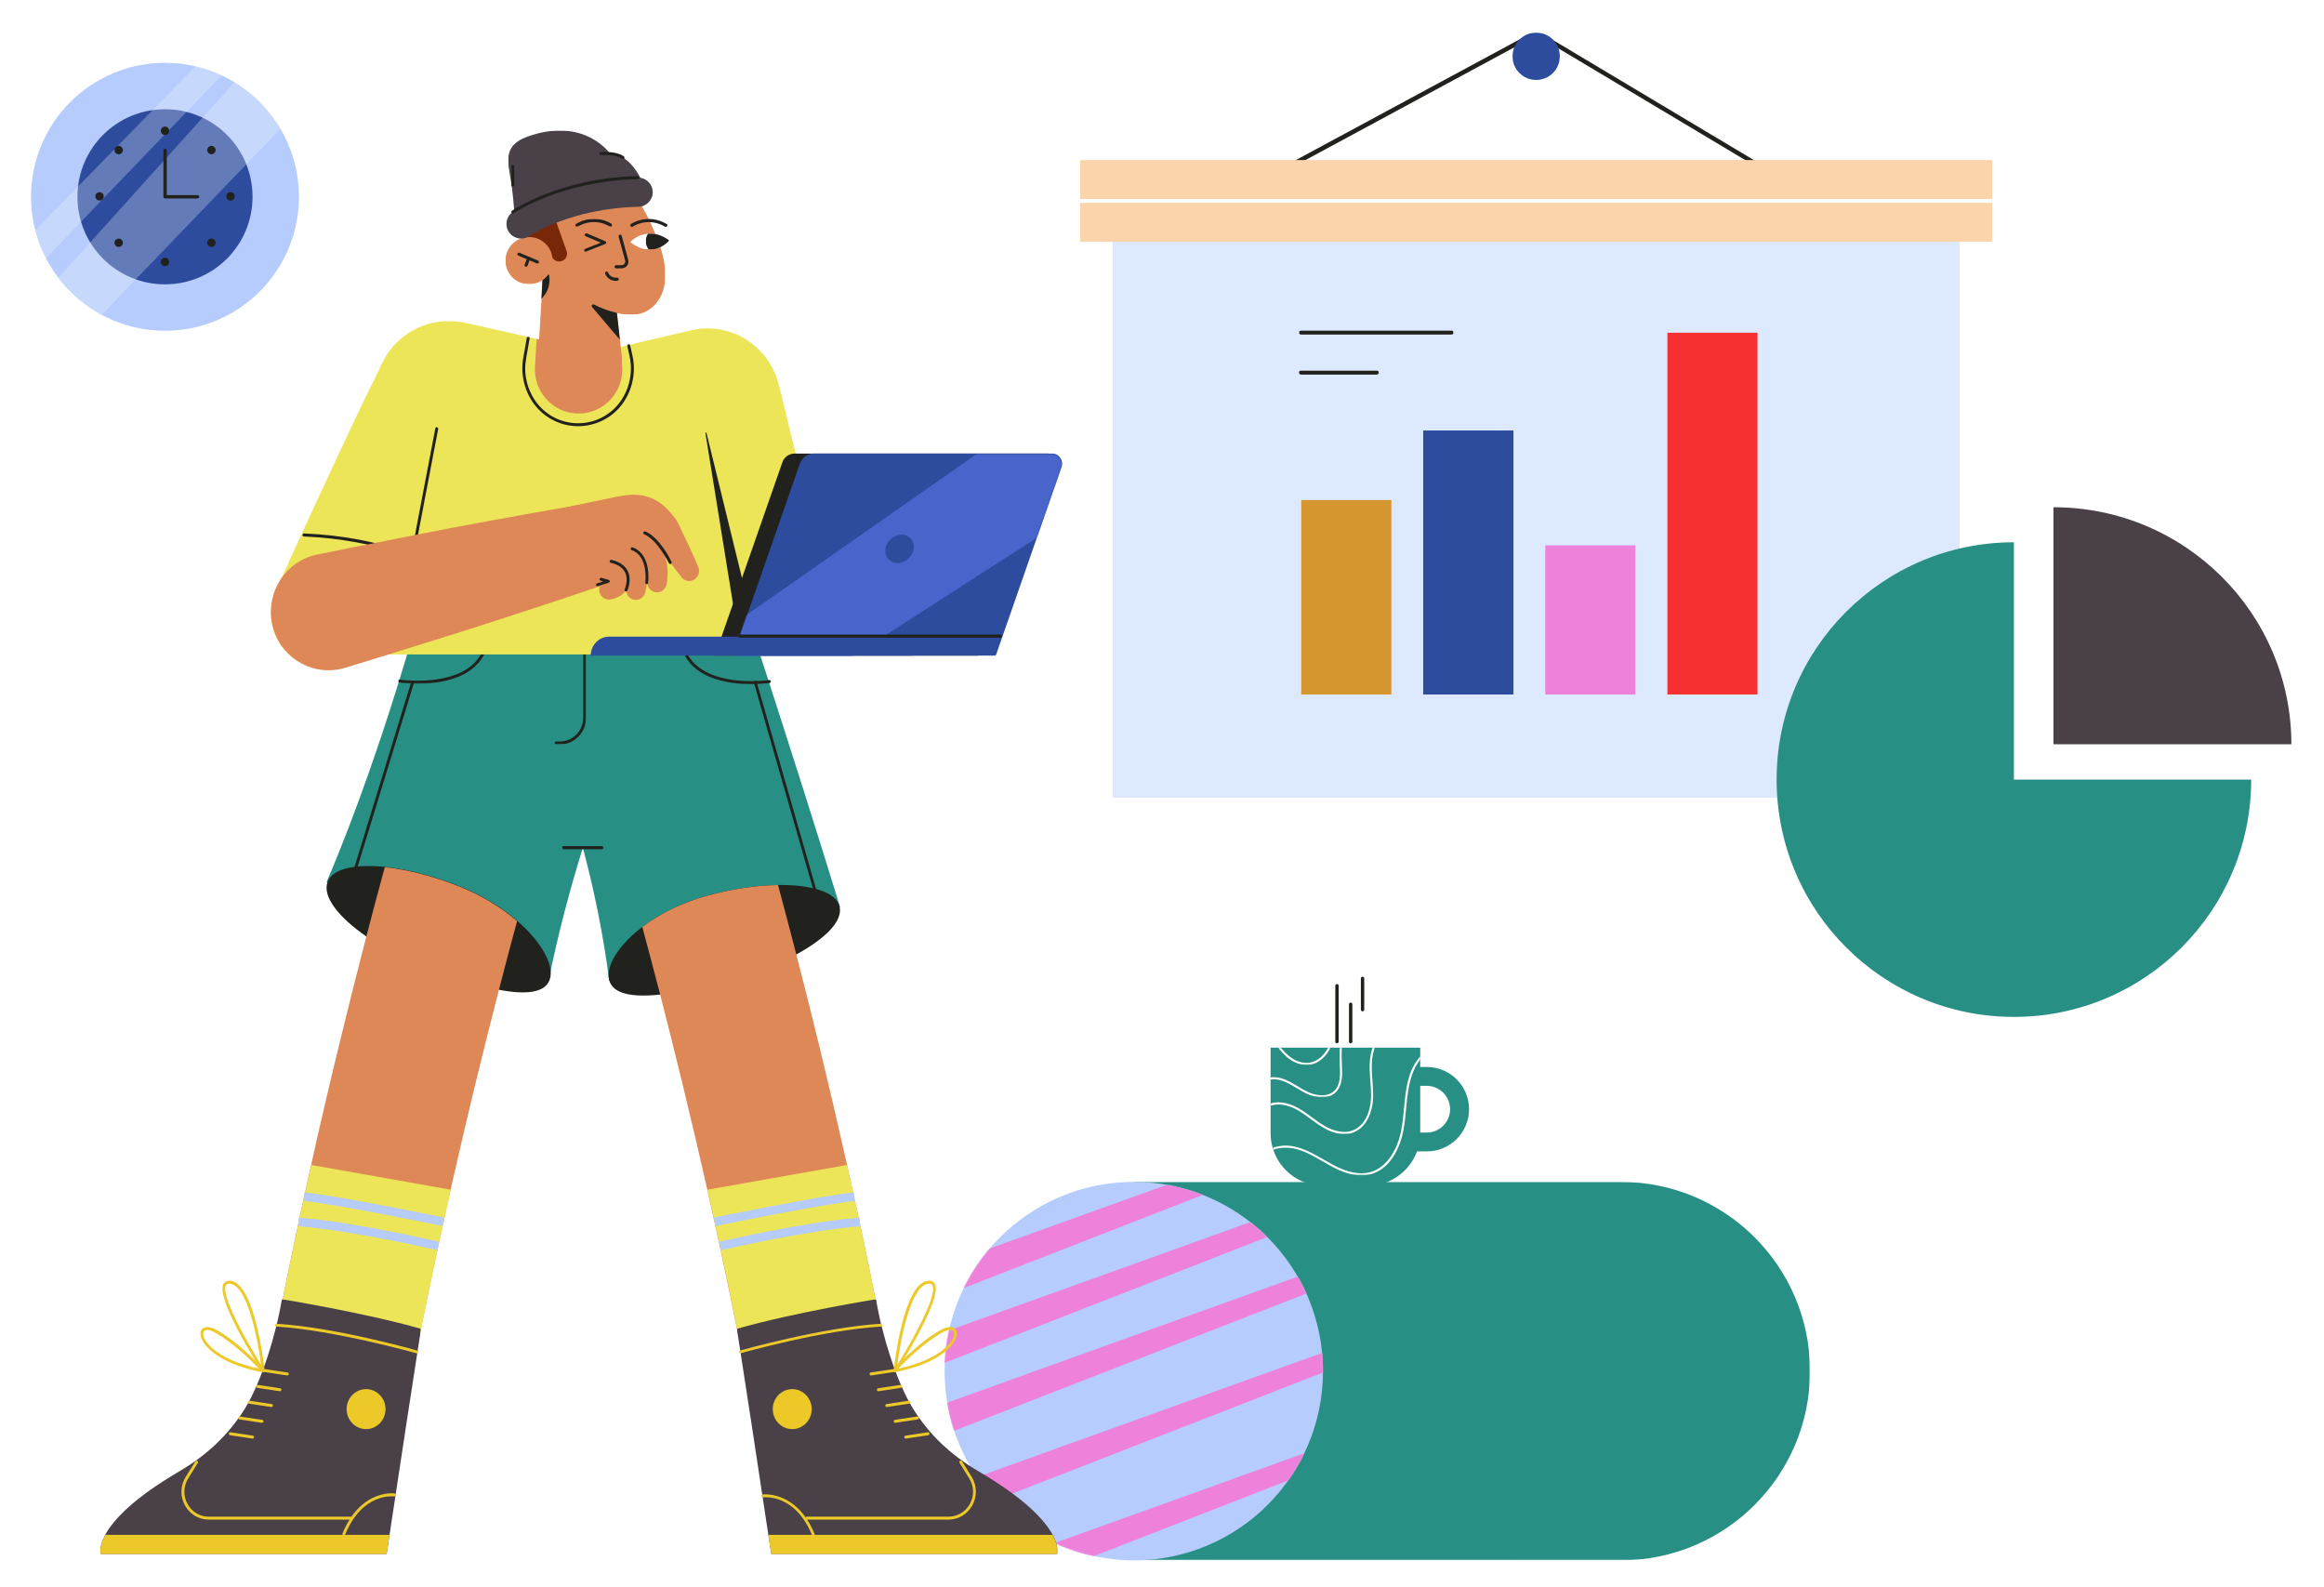 <?xml version="1.0" encoding="utf-8"?>
<!-- Generator: Adobe Illustrator 25.3.1, SVG Export Plug-In . SVG Version: 6.00 Build 0)  -->
<svg version="1.1" id="Layer_1" xmlns="http://www.w3.org/2000/svg" xmlns:xlink="http://www.w3.org/1999/xlink" x="0px" y="0px"
	 viewBox="0 0 2208.6 1508.3" style="enable-background:new 0 0 2208.6 1508.3;" xml:space="preserve">
<style type="text/css">
	.st0{fill-rule:evenodd;clip-rule:evenodd;fill:#21211D;}
	.st1{filter:url(#Adobe_OpacityMaskFilter);}
	.st2{fill-rule:evenodd;clip-rule:evenodd;fill:#FFFFFF;}
	.st3{mask:url(#wall-objectsstats-mask-2_1_);fill-rule:evenodd;clip-rule:evenodd;fill:#DCE9FF;}
	.st4{filter:url(#Adobe_OpacityMaskFilter_1_);}
	.st5{mask:url(#wall-objectsstats-mask-2_2_);fill-rule:evenodd;clip-rule:evenodd;fill:#FBD4AB;}
	.st6{filter:url(#Adobe_OpacityMaskFilter_2_);}
	.st7{mask:url(#wall-objectsstats-mask-2_3_);fill-rule:evenodd;clip-rule:evenodd;fill:#D5962F;}
	.st8{filter:url(#Adobe_OpacityMaskFilter_3_);}
	.st9{mask:url(#wall-objectsstats-mask-2_4_);fill-rule:evenodd;clip-rule:evenodd;fill:#EE82DA;}
	.st10{filter:url(#Adobe_OpacityMaskFilter_4_);}
	.st11{mask:url(#wall-objectsstats-mask-2_5_);fill-rule:evenodd;clip-rule:evenodd;fill:#2E4C9E;}
	.st12{filter:url(#Adobe_OpacityMaskFilter_5_);}
	.st13{mask:url(#wall-objectsstats-mask-2_6_);fill-rule:evenodd;clip-rule:evenodd;fill:#F73132;}
	.st14{filter:url(#Adobe_OpacityMaskFilter_6_);}
	.st15{mask:url(#wall-objectsstats-mask-2_7_);fill-rule:evenodd;clip-rule:evenodd;fill:#21211D;}
	.st16{filter:url(#Adobe_OpacityMaskFilter_7_);}
	.st17{mask:url(#wall-objectsstats-mask-2_8_);fill-rule:evenodd;clip-rule:evenodd;fill:#21211D;}
	.st18{filter:url(#Adobe_OpacityMaskFilter_8_);}
	.st19{mask:url(#wall-objectsstats-mask-2_9_);fill-rule:evenodd;clip-rule:evenodd;fill:#2E4C9E;}
	.st20{filter:url(#Adobe_OpacityMaskFilter_9_);}
	.st21{mask:url(#wall-objectsstats-mask-2_10_);fill-rule:evenodd;clip-rule:evenodd;fill:#FFFFFF;}
	.st22{fill-rule:evenodd;clip-rule:evenodd;fill:#278F84;}
	.st23{fill-rule:evenodd;clip-rule:evenodd;fill:#494048;}
	.st24{filter:url(#Adobe_OpacityMaskFilter_10_);}
	.st25{mask:url(#small-objectsmug-1-mask-2_1_);fill-rule:evenodd;clip-rule:evenodd;fill:#FFFFFF;}
	.st26{filter:url(#Adobe_OpacityMaskFilter_11_);}
	.st27{mask:url(#small-objectsmug-1-mask-4_1_);fill-rule:evenodd;clip-rule:evenodd;fill:#FFFFFF;}
	.st28{filter:url(#Adobe_OpacityMaskFilter_12_);}
	.st29{mask:url(#small-objectsmug-1-mask-6_1_);fill-rule:evenodd;clip-rule:evenodd;fill:#FFFFFF;}
	.st30{filter:url(#Adobe_OpacityMaskFilter_13_);}
	.st31{mask:url(#small-objectsmug-1-mask-8_1_);fill-rule:evenodd;clip-rule:evenodd;fill:#FFFFFF;}
	.st32{filter:url(#Adobe_OpacityMaskFilter_14_);}
	.st33{mask:url(#masterscenepresentation-mask-12_1_);fill-rule:evenodd;clip-rule:evenodd;fill:#278F84;}
	.st34{fill-rule:evenodd;clip-rule:evenodd;fill:#B6CCFC;}
	.st35{filter:url(#Adobe_OpacityMaskFilter_15_);}
	.st36{mask:url(#masterscenepresentation-mask-14_1_);fill-rule:evenodd;clip-rule:evenodd;fill:#EE82DA;}
	.st37{filter:url(#Adobe_OpacityMaskFilter_16_);}
	.st38{mask:url(#masterscenepresentation-mask-16_1_);fill-rule:evenodd;clip-rule:evenodd;fill:#EE82DA;}
	.st39{filter:url(#Adobe_OpacityMaskFilter_17_);}
	.st40{mask:url(#masterscenepresentation-mask-18_1_);fill-rule:evenodd;clip-rule:evenodd;fill:#EE82DA;}
	.st41{filter:url(#Adobe_OpacityMaskFilter_18_);}
	.st42{mask:url(#masterscenepresentation-mask-20_1_);fill-rule:evenodd;clip-rule:evenodd;fill:#EE82DA;}
	.st43{filter:url(#Adobe_OpacityMaskFilter_19_);}
	.st44{mask:url(#masterscenepresentation-mask-22_1_);fill-rule:evenodd;clip-rule:evenodd;fill:#EE82DA;}
	.st45{fill-rule:evenodd;clip-rule:evenodd;fill:#2E4C9E;}
	.st46{opacity:0.275;fill-rule:evenodd;clip-rule:evenodd;fill:#F5F9FF;enable-background:new    ;}
	.st47{fill-rule:evenodd;clip-rule:evenodd;fill:#DE8857;}
	.st48{fill-rule:evenodd;clip-rule:evenodd;fill:#ECE557;}
	.st49{filter:url(#Adobe_OpacityMaskFilter_20_);}
	.st50{mask:url(#standing-lowerdenim-shorts-mask-2_1_);fill-rule:evenodd;clip-rule:evenodd;fill:#494048;}
	.st51{filter:url(#Adobe_OpacityMaskFilter_21_);}
	.st52{mask:url(#standing-lowerdenim-shorts-mask-4_1_);fill-rule:evenodd;clip-rule:evenodd;fill:#EDC829;}
	.st53{fill-rule:evenodd;clip-rule:evenodd;fill:#EDC829;}
	.st54{filter:url(#Adobe_OpacityMaskFilter_22_);}
	.st55{mask:url(#standing-lowerdenim-shorts-mask-6_1_);fill-rule:evenodd;clip-rule:evenodd;fill:#494048;}
	.st56{filter:url(#Adobe_OpacityMaskFilter_23_);}
	.st57{mask:url(#standing-lowerdenim-shorts-mask-8_1_);fill-rule:evenodd;clip-rule:evenodd;fill:#EDC829;}
	.st58{filter:url(#Adobe_OpacityMaskFilter_24_);}
	.st59{mask:url(#standing-lowerdenim-shorts-mask-10_1_);fill-rule:evenodd;clip-rule:evenodd;fill:#21211D;}
	.st60{filter:url(#Adobe_OpacityMaskFilter_25_);}
	.st61{mask:url(#standing-lowerdenim-shorts-mask-12_1_);fill-rule:evenodd;clip-rule:evenodd;fill:#21211D;}
	.st62{filter:url(#Adobe_OpacityMaskFilter_26_);}
	.st63{mask:url(#standing-upperusing-laptop-1-mask-2_1_);fill-rule:evenodd;clip-rule:evenodd;fill:#ECE557;}
	.st64{filter:url(#Adobe_OpacityMaskFilter_27_);}
	.st65{mask:url(#standing-upperusing-laptop-1-mask-4_1_);fill-rule:evenodd;clip-rule:evenodd;fill:#4965CC;}
	.st66{filter:url(#Adobe_OpacityMaskFilter_28_);}
	.st67{mask:url(#headbeanie-mask-2_1_);fill-rule:evenodd;clip-rule:evenodd;fill:#DE8857;}
	.st68{fill-rule:evenodd;clip-rule:evenodd;fill:#792709;}
	.st69{filter:url(#Adobe_OpacityMaskFilter_29_);}
	.st70{mask:url(#headbeanie-mask-4_1_);fill-rule:evenodd;clip-rule:evenodd;fill:#DE8857;}
	.st71{filter:url(#Adobe_OpacityMaskFilter_30_);}
	.st72{mask:url(#headbeanie-mask-6_1_);fill-rule:evenodd;clip-rule:evenodd;fill:#494048;}
	.st73{filter:url(#Adobe_OpacityMaskFilter_31_);}
	.st74{mask:url(#expressionwink-mask-2_1_);fill-rule:evenodd;clip-rule:evenodd;fill:#FFFFFF;}
	.st75{filter:url(#Adobe_OpacityMaskFilter_32_);}
	.st76{mask:url(#expressionwink-mask-4_1_);fill-rule:evenodd;clip-rule:evenodd;fill:#21211D;}
	.st77{filter:url(#Adobe_OpacityMaskFilter_33_);}
	.st78{mask:url(#expressionwink-mask-6_1_);fill-rule:evenodd;clip-rule:evenodd;fill:#21211D;}
	.st79{fill:#792709;fill-opacity:0;}
</style>
<g id="Master_x2F_Scene_x2F_Presentation">
	<g id="Wall_Objects" transform="translate(1591, 137) scale(1 1)">
		<g id="Wall_Objects_x2F_Stats">
			<g id="Group-14" transform="translate(6, 0)">
				<path id="Fill-1" class="st0" d="M-399.5,38c-0.8,0-1.5-0.4-1.9-1.1c-0.6-1-0.2-2.4,0.9-2.9l246.2-132.8
					c10.9-5.9,24.2-5.6,34.8,0.8L101.4,34c1,0.6,1.4,1.9,0.7,2.9c-0.6,1-1.9,1.4-2.9,0.7l-220.8-132c-9.3-5.6-21.1-5.8-30.6-0.7
					L-398.4,37.8C-398.8,37.9-399.1,38-399.5,38"/>
				<g id="Clip-4">
				</g>
				<defs>
					<filter id="Adobe_OpacityMaskFilter" filterUnits="userSpaceOnUse" x="-539.6" y="52" width="805" height="569">
						<feColorMatrix  type="matrix" values="1 0 0 0 0  0 1 0 0 0  0 0 1 0 0  0 0 0 1 0"/>
					</filter>
				</defs>
				<mask maskUnits="userSpaceOnUse" x="-539.6" y="52" width="805" height="569" id="wall-objectsstats-mask-2_1_">
					<g class="st1">
						<polygon id="wall-objectsstats-path-1_1_" class="st2" points="-572.6,621 298.4,621 298.4,-106 -572.6,-106 						"/>
					</g>
				</mask>
				<polygon id="Fill-3" class="st3" points="-539.6,621 265.4,621 265.4,52 -539.6,52 				"/>
				<defs>
					<filter id="Adobe_OpacityMaskFilter_1_" filterUnits="userSpaceOnUse" x="-570.6" y="15" width="867" height="78">
						<feColorMatrix  type="matrix" values="1 0 0 0 0  0 1 0 0 0  0 0 1 0 0  0 0 0 1 0"/>
					</filter>
				</defs>
				<mask maskUnits="userSpaceOnUse" x="-570.6" y="15" width="867" height="78" id="wall-objectsstats-mask-2_2_">
					<g class="st4">
						<polygon id="wall-objectsstats-path-1_2_" class="st2" points="-572.6,621 298.4,621 298.4,-106 -572.6,-106 						"/>
					</g>
				</mask>
				<polygon id="Fill-5" class="st5" points="-570.6,93 296.4,93 296.4,15 -570.6,15 				"/>
				<defs>
					<filter id="Adobe_OpacityMaskFilter_2_" filterUnits="userSpaceOnUse" x="-360.6" y="338" width="86" height="185">
						<feColorMatrix  type="matrix" values="1 0 0 0 0  0 1 0 0 0  0 0 1 0 0  0 0 0 1 0"/>
					</filter>
				</defs>
				<mask maskUnits="userSpaceOnUse" x="-360.6" y="338" width="86" height="185" id="wall-objectsstats-mask-2_3_">
					<g class="st6">
						<polygon id="wall-objectsstats-path-1_3_" class="st2" points="-572.6,621 298.4,621 298.4,-106 -572.6,-106 						"/>
					</g>
				</mask>
				<polygon id="Fill-6" class="st7" points="-360.6,523 -274.6,523 -274.6,338 -360.6,338 				"/>
				<defs>
					<filter id="Adobe_OpacityMaskFilter_3_" filterUnits="userSpaceOnUse" x="-128.6" y="381" width="86" height="142">
						<feColorMatrix  type="matrix" values="1 0 0 0 0  0 1 0 0 0  0 0 1 0 0  0 0 0 1 0"/>
					</filter>
				</defs>
				<mask maskUnits="userSpaceOnUse" x="-128.6" y="381" width="86" height="142" id="wall-objectsstats-mask-2_4_">
					<g class="st8">
						<polygon id="wall-objectsstats-path-1_4_" class="st2" points="-572.6,621 298.4,621 298.4,-106 -572.6,-106 						"/>
					</g>
				</mask>
				<polygon id="Fill-7" class="st9" points="-128.6,523 -42.6,523 -42.6,381 -128.6,381 				"/>
				<defs>
					<filter id="Adobe_OpacityMaskFilter_4_" filterUnits="userSpaceOnUse" x="-244.6" y="272" width="86" height="251">
						<feColorMatrix  type="matrix" values="1 0 0 0 0  0 1 0 0 0  0 0 1 0 0  0 0 0 1 0"/>
					</filter>
				</defs>
				<mask maskUnits="userSpaceOnUse" x="-244.6" y="272" width="86" height="251" id="wall-objectsstats-mask-2_5_">
					<g class="st10">
						<polygon id="wall-objectsstats-path-1_5_" class="st2" points="-572.6,621 298.4,621 298.4,-106 -572.6,-106 						"/>
					</g>
				</mask>
				<polygon id="Fill-8" class="st11" points="-244.6,523 -158.6,523 -158.6,272 -244.6,272 				"/>
				<defs>
					<filter id="Adobe_OpacityMaskFilter_5_" filterUnits="userSpaceOnUse" x="-12.6" y="179" width="86" height="344">
						<feColorMatrix  type="matrix" values="1 0 0 0 0  0 1 0 0 0  0 0 1 0 0  0 0 0 1 0"/>
					</filter>
				</defs>
				<mask maskUnits="userSpaceOnUse" x="-12.6" y="179" width="86" height="344" id="wall-objectsstats-mask-2_6_">
					<g class="st12">
						<polygon id="wall-objectsstats-path-1_6_" class="st2" points="-572.6,621 298.4,621 298.4,-106 -572.6,-106 						"/>
					</g>
				</mask>
				<polygon id="Fill-9" class="st13" points="-12.6,523 73.4,523 73.4,179 -12.6,179 				"/>
				<defs>
					<filter id="Adobe_OpacityMaskFilter_6_" filterUnits="userSpaceOnUse" x="-362.6" y="177" width="147" height="4">
						<feColorMatrix  type="matrix" values="1 0 0 0 0  0 1 0 0 0  0 0 1 0 0  0 0 0 1 0"/>
					</filter>
				</defs>
				<mask maskUnits="userSpaceOnUse" x="-362.6" y="177" width="147" height="4" id="wall-objectsstats-mask-2_7_">
					<g class="st14">
						<polygon id="wall-objectsstats-path-1_7_" class="st2" points="-572.6,621 298.4,621 298.4,-106 -572.6,-106 						"/>
					</g>
				</mask>
				<path id="Fill-10" class="st15" d="M-217.7,181h-142.7c-1.2,0-2.1-0.9-2.1-2s1-2,2.1-2h142.7c1.2,0,2.1,0.9,2.1,2
					S-216.6,181-217.7,181"/>
				<defs>
					<filter id="Adobe_OpacityMaskFilter_7_" filterUnits="userSpaceOnUse" x="-362.6" y="215" width="76" height="4">
						<feColorMatrix  type="matrix" values="1 0 0 0 0  0 1 0 0 0  0 0 1 0 0  0 0 0 1 0"/>
					</filter>
				</defs>
				<mask maskUnits="userSpaceOnUse" x="-362.6" y="215" width="76" height="4" id="wall-objectsstats-mask-2_8_">
					<g class="st16">
						<polygon id="wall-objectsstats-path-1_8_" class="st2" points="-572.6,621 298.4,621 298.4,-106 -572.6,-106 						"/>
					</g>
				</mask>
				<path id="Fill-11" class="st17" d="M-288.8,219h-71.7c-1.2,0-2.2-0.9-2.2-2s1-2,2.2-2h71.7c1.2,0,2.2,0.9,2.2,2
					S-287.6,219-288.8,219"/>
				<defs>
					<filter id="Adobe_OpacityMaskFilter_8_" filterUnits="userSpaceOnUse" x="-159.6" y="-106" width="45" height="45">
						<feColorMatrix  type="matrix" values="1 0 0 0 0  0 1 0 0 0  0 0 1 0 0  0 0 0 1 0"/>
					</filter>
				</defs>
				<mask maskUnits="userSpaceOnUse" x="-159.6" y="-106" width="45" height="45" id="wall-objectsstats-mask-2_9_">
					<g class="st18">
						<polygon id="wall-objectsstats-path-1_9_" class="st2" points="-572.6,621 298.4,621 298.4,-106 -572.6,-106 						"/>
					</g>
				</mask>
				<path id="Fill-12" class="st19" d="M-114.6-83.5c0,12.4-10.1,22.5-22.5,22.5c-12.4,0-22.5-10.1-22.5-22.5s10.1-22.5,22.5-22.5
					C-124.7-106-114.6-95.9-114.6-83.5"/>
				<defs>
					<filter id="Adobe_OpacityMaskFilter_9_" filterUnits="userSpaceOnUse" x="-572.6" y="52" width="871" height="4">
						<feColorMatrix  type="matrix" values="1 0 0 0 0  0 1 0 0 0  0 0 1 0 0  0 0 0 1 0"/>
					</filter>
				</defs>
				<mask maskUnits="userSpaceOnUse" x="-572.6" y="52" width="871" height="4" id="wall-objectsstats-mask-2_10_">
					<g class="st20">
						<polygon id="wall-objectsstats-path-1_10_" class="st2" points="-572.6,621 298.4,621 298.4,-106 -572.6,-106 						"/>
					</g>
				</mask>
				<path id="Fill-13" class="st21" d="M296.3,56h-866.7c-1.2,0-2.1-0.9-2.1-2s1-2,2.1-2h866.7c1.2,0,2.1,0.9,2.1,2
					S297.4,56,296.3,56"/>
			</g>
		</g>
	</g>
	<g id="Pie-Chart" transform="translate(2261, 588)">
		<path id="Fill-1_1_" class="st22" d="M-347.1-72.7c-124.5,0-225.5,101-225.5,225.5c0,124.5,101,225.5,225.5,225.5
			s225.5-101,225.5-225.5h-225.5V-72.7z"/>
		<path id="Fill-4" class="st23" d="M-309.5-106v225.2h226.1C-83.5-5.2-184.7-106-309.5-106"/>
	</g>
	<g id="Small_Objects" transform="translate(1636, 703) scale(1 1)">
		<g id="Small_Objects_x2F_Mug_1">
			<g id="Group-46" transform="translate(144, 331)">
				<g id="Group-404">
					<path id="Fill-394" class="st22" d="M-430.3-38.5h-142.2v81.3c0,27.6,22.3,49.9,49.9,49.9h42.4c27.6,0,49.9-22.3,49.9-49.9
						V-38.5z"/>
					<path id="Fill-396" class="st22" d="M-458.9,42.2h34.8c12.3,0,22.2-10,22.2-22.2s-10-22.2-22.2-22.2h-34.8V42.2z M-424,60.1
						h-52.7v-80.2h52.7c22.1,0,40.1,18,40.1,40.1S-401.9,60.1-424,60.1L-424,60.1z"/>
					<path id="Fill-398" class="st0" d="M-509.4-42.6c-0.9,0-1.6-0.7-1.6-1.6v-53.1c0-0.9,0.7-1.6,1.6-1.6s1.6,0.7,1.6,1.6v53.1
						C-507.8-43.3-508.5-42.6-509.4-42.6"/>
					<path id="Fill-400" class="st0" d="M-485.1-73c-0.9,0-1.6-0.7-1.6-1.6v-29.7c0-0.9,0.7-1.6,1.6-1.6s1.6,0.7,1.6,1.6v29.7
						C-483.4-73.7-484.2-73-485.1-73"/>
					<path id="Fill-402" class="st0" d="M-496.4-42.6c-0.9,0-1.6-0.7-1.6-1.6v-35.5c0-0.9,0.7-1.6,1.6-1.6s1.6,0.7,1.6,1.6v35.5
						C-494.8-43.3-495.5-42.6-496.4-42.6"/>
				</g>
				<g id="Group-417" transform="translate(0, 67)">
					<g id="Group-407">
						<g id="Clip-406">
						</g>
						<defs>
							<filter id="Adobe_OpacityMaskFilter_10_" filterUnits="userSpaceOnUse" x="-585.9" y="-146.6" width="160.1" height="123.3">
								<feColorMatrix  type="matrix" values="1 0 0 0 0  0 1 0 0 0  0 0 1 0 0  0 0 0 1 0"/>
							</filter>
						</defs>
						<mask maskUnits="userSpaceOnUse" x="-585.9" y="-146.6" width="160.1" height="123.3" id="small-objectsmug-1-mask-2_1_">
							<g class="st24">
								<path id="small-objectsmug-1-path-1_1_" class="st2" d="M-572.5-105.5v81.3c0,27.6,22.3,49.9,49.9,49.9l0,0h42.4
									c21.5,0,39.8-13.6,46.8-32.6l0,0h9.4c22.1,0,40.1-18,40.1-40.1l0,0c0-22.1-18-40.1-40.1-40.1l0,0h-6.3v-18.3 M-430.3-69.3
									h6.3c12.3,0,22.2,10,22.2,22.2l0,0c0,12.3-10,22.2-22.2,22.2l0,0h-6.3"/>
							</g>
						</mask>
						<path id="Fill-405" class="st25" d="M-502.3-23.3c-8.1,0-15.6-3.5-20.1-6.2c-4.2-2.4-8.1-5.3-11.9-8.1c-4-3-8.2-6.1-12.7-8.6
							c-10-5.6-20-6.8-27.5-3.3c-4.6,2.1-8.2,6.9-9.3,12.2c-0.8,4.2,0.1,8,2.6,10.7l-1.5,1.4c-3-3.2-4.1-7.6-3.1-12.5
							c1.2-5.9,5.3-11.3,10.4-13.7c8.1-3.8,18.8-2.5,29.3,3.4c4.5,2.6,8.8,5.7,12.9,8.7c3.7,2.8,7.6,5.6,11.7,8
							c5.8,3.4,17.1,8.5,27.5,4.3c11.6-4.7,16.3-18.5,16.9-29.9c0.3-5.6-0.2-11.4-0.6-17c-0.5-6.7-1-13.6-0.3-20.5
							c2.7-26.4,25.4-49.4,51.8-52.4l0.2,2c-25.5,2.9-47.4,25.1-50,50.6c-0.7,6.7-0.2,13.5,0.3,20.1c0.4,5.6,0.9,11.5,0.6,17.2
							c-0.6,12-5.7,26.6-18.1,31.7C-496.2-23.8-499.3-23.3-502.3-23.3"/>
					</g>
					<g id="Group-410">
						<g id="Clip-409">
						</g>
						<defs>
							<filter id="Adobe_OpacityMaskFilter_11_" filterUnits="userSpaceOnUse" x="-587.5" y="-159" width="109" height="100.6">
								<feColorMatrix  type="matrix" values="1 0 0 0 0  0 1 0 0 0  0 0 1 0 0  0 0 0 1 0"/>
							</filter>
						</defs>
						<mask maskUnits="userSpaceOnUse" x="-587.5" y="-159" width="109" height="100.6" id="small-objectsmug-1-mask-4_1_">
							<g class="st26">
								<path id="small-objectsmug-1-path-3_1_" class="st2" d="M-572.5-105.5v81.3c0,27.6,22.3,49.9,49.9,49.9l0,0h42.4
									c21.5,0,39.8-13.6,46.8-32.6l0,0h9.4c22.1,0,40.1-18,40.1-40.1l0,0c0-22.1-18-40.1-40.1-40.1l0,0h-6.3v-18.3 M-430.3-69.3
									h6.3c12.3,0,22.2,10,22.2,22.2l0,0c0,12.3-10,22.2-22.2,22.2l0,0h-6.3"/>
							</g>
						</mask>
						<path id="Fill-408" class="st27" d="M-523.6-58.3c-5.1,0-10.3-1.5-14.5-3.4c-3.3-1.6-6.4-3.4-9.5-5.3c-5-3-10.1-6.1-15.7-7.6
							c-5.4-1.5-11.9-0.8-16.4,1.8c-3.1,1.8-5.2,4.4-6,7.5l-1.9-0.5c0.9-3.6,3.3-6.6,6.9-8.7c5-2.9,11.9-3.7,17.9-2
							c5.9,1.6,11.1,4.8,16.2,7.8c3,1.8,6.1,3.7,9.3,5.2c7.6,3.6,18.9,5.5,25.6-1.2c5.8-5.8,5.4-15.6,5-23.5
							c-0.5-11.9-0.5-25.9,3.6-39.4c4.3-14.1,12.7-25.2,23.5-31.3l1,1.7c-10.4,5.8-18.4,16.5-22.6,30.1c-4,13.2-4.1,26.9-3.5,38.7
							c0.4,8.3,0.8,18.6-5.6,25C-513.8-59.7-518.6-58.3-523.6-58.3"/>
					</g>
					<g id="Group-413">
						<g id="Clip-412">
						</g>
						<defs>
							<filter id="Adobe_OpacityMaskFilter_12_" filterUnits="userSpaceOnUse" x="-581.9" y="-110.9" width="182.4" height="126.7">
								<feColorMatrix  type="matrix" values="1 0 0 0 0  0 1 0 0 0  0 0 1 0 0  0 0 0 1 0"/>
							</filter>
						</defs>
						<mask maskUnits="userSpaceOnUse" x="-581.9" y="-110.9" width="182.4" height="126.7" id="small-objectsmug-1-mask-6_1_">
							<g class="st28">
								<path id="small-objectsmug-1-path-5_1_" class="st2" d="M-572.5-105.5v81.3c0,27.6,22.3,49.9,49.9,49.9l0,0h42.4
									c21.5,0,39.8-13.6,46.8-32.6l0,0h9.4c22.1,0,40.1-18,40.1-40.1l0,0c0-22.1-18-40.1-40.1-40.1l0,0h-6.3v-18.3 M-430.3-69.3
									h6.3c12.3,0,22.2,10,22.2,22.2l0,0c0,12.3-10,22.2-22.2,22.2l0,0h-6.3"/>
							</g>
						</mask>
						<path id="Fill-411" class="st29" d="M-486.3,15.9c-8.2,0-17.4-2.7-27.8-8.3c-3-1.6-6.1-3.4-9-5.1c-7.6-4.4-15.6-9-24.1-11.4
							c-11-3.1-25.5-1.9-33.1,7.8l-1.6-1.2c5.9-7.5,19.1-13,35.3-8.4c8.8,2.5,16.8,7.1,24.6,11.6c2.9,1.7,5.9,3.4,8.9,5
							c13.7,7.3,25.2,9.6,35,7c17.2-4.5,26.7-23.6,29.8-40c1.3-6.8,1.9-13.8,2.6-20.6c1-10.9,2-22.1,5.7-32.6
							c3-8.8,8.7-17.1,15.7-22.7c7.8-6.4,16.5-8.9,25-7.4l-0.4,2c-13-2.3-30.9,7-38.4,28.8c-3.5,10.3-4.6,21.4-5.6,32.1
							c-0.6,6.8-1.3,13.9-2.6,20.8c-1.3,6.8-4.1,16.7-10.2,25.7c-5.7,8.4-12.8,13.7-21.1,15.9C-480.4,15.5-483.3,15.9-486.3,15.9"/>
					</g>
					<g id="Group-416">
						<g id="Clip-415">
						</g>
						<defs>
							<filter id="Adobe_OpacityMaskFilter_13_" filterUnits="userSpaceOnUse" x="-567.1" y="-129.7" width="57" height="40.7">
								<feColorMatrix  type="matrix" values="1 0 0 0 0  0 1 0 0 0  0 0 1 0 0  0 0 0 1 0"/>
							</filter>
						</defs>
						<mask maskUnits="userSpaceOnUse" x="-567.1" y="-129.7" width="57" height="40.7" id="small-objectsmug-1-mask-8_1_">
							<g class="st30">
								<path id="small-objectsmug-1-path-7_1_" class="st2" d="M-572.5-105.5v81.3c0,27.6,22.3,49.9,49.9,49.9l0,0h42.4
									c21.5,0,39.8-13.6,46.8-32.6l0,0h9.4c22.1,0,40.1-18,40.1-40.1l0,0c0-22.1-18-40.1-40.1-40.1l0,0h-6.3v-18.3 M-430.3-69.3
									h6.3c12.3,0,22.2,10,22.2,22.2l0,0c0,12.3-10,22.2-22.2,22.2l0,0h-6.3"/>
							</g>
						</mask>
						<path id="Fill-414" class="st31" d="M-538.3-89c-5,0-10.3-1.7-15.1-4.8c-4.7-3.1-9-7.5-13.7-14.2l1.6-1.2
							c4.6,6.5,8.7,10.7,13.2,13.7c5.7,3.8,12.2,5.3,17.8,4.1c6.9-1.4,13.3-7,17-15c3.4-7.3,4.4-15.5,5.5-23.4l2,0.3
							c-1,8.1-2.1,16.4-5.6,24c-4,8.5-10.9,14.5-18.4,16.1C-535.5-89.2-536.9-89-538.3-89"/>
					</g>
				</g>
			</g>
		</g>
	</g>
	<g id="Figure" transform="translate(1470, 1229)">
		<g id="Group-35">
			<g id="Group-32" transform="translate(179.147, 0)">
				<g id="Clip-31">
				</g>
				<defs>
					<filter id="Adobe_OpacityMaskFilter_14_" filterUnits="userSpaceOnUse" x="-571.6" y="-105.9" width="642.6" height="359.6">
						<feColorMatrix  type="matrix" values="1 0 0 0 0  0 1 0 0 0  0 0 1 0 0  0 0 0 1 0"/>
					</filter>
				</defs>
				<mask maskUnits="userSpaceOnUse" x="-571.6" y="-105.9" width="642.6" height="359.6" id="masterscenepresentation-mask-12_1_">
					<g class="st32">
						<polygon id="masterscenepresentation-path-11_1_" class="st2" points="-571.6,-105.9 71,-105.9 71,253.7 -571.6,253.7 						
							"/>
					</g>
				</mask>
				<path id="Fill-30" class="st33" d="M-108.8,253.7C-9.5,253.7,71,173.2,71,73.9S-9.5-105.9-108.8-105.9h-462.8v359.5
					L-108.8,253.7z"/>
			</g>
			<path id="Fill-33" class="st34" d="M-212.7,73.9c0,99.3-80.5,179.8-179.8,179.8s-179.8-80.5-179.8-179.8s80.5-179.8,179.8-179.8
				S-212.7-25.4-212.7,73.9"/>
		</g>
		<g id="Group-51">
			<g id="Group-38">
				<g id="Clip-37">
				</g>
				<defs>
					<filter id="Adobe_OpacityMaskFilter_15_" filterUnits="userSpaceOnUse" x="-640.2" y="-169.9" width="464.8" height="198.4">
						<feColorMatrix  type="matrix" values="1 0 0 0 0  0 1 0 0 0  0 0 1 0 0  0 0 0 1 0"/>
					</filter>
				</defs>
				<mask maskUnits="userSpaceOnUse" x="-640.2" y="-169.9" width="464.8" height="198.4" id="masterscenepresentation-mask-14_1_">
					<g class="st35">
						<path id="masterscenepresentation-path-13_1_" class="st2" d="M-572.3,73.9c0,99.3,80.5,179.8,179.8,179.8l0,0
							c99.3,0,179.8-80.5,179.8-179.8l0,0c0-99.3-80.5-179.8-179.8-179.8l0,0C-491.8-105.9-572.3-25.4-572.3,73.9L-572.3,73.9z"/>
					</g>
				</mask>
				<polygon id="Fill-36" class="st36" points="-638.3,-3.5 -175.5,-169.9 -186.2,-148.4 -640.2,28.5 				"/>
			</g>
			<g id="Group-41">
				<g id="Clip-40">
				</g>
				<defs>
					<filter id="Adobe_OpacityMaskFilter_16_" filterUnits="userSpaceOnUse" x="-640.2" y="-105.9" width="464.8" height="198.4">
						<feColorMatrix  type="matrix" values="1 0 0 0 0  0 1 0 0 0  0 0 1 0 0  0 0 0 1 0"/>
					</filter>
				</defs>
				<mask maskUnits="userSpaceOnUse" x="-640.2" y="-105.9" width="464.8" height="198.4" id="masterscenepresentation-mask-16_1_">
					<g class="st37">
						<path id="masterscenepresentation-path-15_1_" class="st2" d="M-572.3,73.9c0,99.3,80.5,179.8,179.8,179.8l0,0
							c99.3,0,179.8-80.5,179.8-179.8l0,0c0-99.3-80.5-179.8-179.8-179.8l0,0C-491.8-105.9-572.3-25.4-572.3,73.9L-572.3,73.9z"/>
					</g>
				</mask>
				<polygon id="Fill-39" class="st38" points="-638.3,60.4 -175.5,-105.9 -186.2,-84.5 -640.2,92.5 				"/>
			</g>
			<g id="Group-44">
				<g id="Clip-43">
				</g>
				<defs>
					<filter id="Adobe_OpacityMaskFilter_17_" filterUnits="userSpaceOnUse" x="-635.9" y="-39.5" width="464.8" height="198.4">
						<feColorMatrix  type="matrix" values="1 0 0 0 0  0 1 0 0 0  0 0 1 0 0  0 0 0 1 0"/>
					</filter>
				</defs>
				<mask maskUnits="userSpaceOnUse" x="-635.9" y="-39.5" width="464.8" height="198.4" id="masterscenepresentation-mask-18_1_">
					<g class="st39">
						<path id="masterscenepresentation-path-17_1_" class="st2" d="M-572.3,73.9c0,99.3,80.5,179.8,179.8,179.8l0,0
							c99.3,0,179.8-80.5,179.8-179.8l0,0c0-99.3-80.5-179.8-179.8-179.8l0,0C-491.8-105.9-572.3-25.4-572.3,73.9L-572.3,73.9z"/>
					</g>
				</mask>
				<polygon id="Fill-42" class="st40" points="-633.9,126.9 -171.1,-39.5 -181.9,-18 -635.9,158.9 				"/>
			</g>
			<g id="Group-47">
				<g id="Clip-46">
				</g>
				<defs>
					<filter id="Adobe_OpacityMaskFilter_18_" filterUnits="userSpaceOnUse" x="-624.9" y="37.4" width="464.8" height="198.4">
						<feColorMatrix  type="matrix" values="1 0 0 0 0  0 1 0 0 0  0 0 1 0 0  0 0 0 1 0"/>
					</filter>
				</defs>
				<mask maskUnits="userSpaceOnUse" x="-624.9" y="37.4" width="464.8" height="198.4" id="masterscenepresentation-mask-20_1_">
					<g class="st41">
						<path id="masterscenepresentation-path-19_1_" class="st2" d="M-572.3,73.9c0,99.3,80.5,179.8,179.8,179.8l0,0
							c99.3,0,179.8-80.5,179.8-179.8l0,0c0-99.3-80.5-179.8-179.8-179.8l0,0C-491.8-105.9-572.3-25.4-572.3,73.9L-572.3,73.9z"/>
					</g>
				</mask>
				<polygon id="Fill-45" class="st42" points="-622.9,203.8 -160.1,37.4 -170.8,58.9 -624.9,235.8 				"/>
			</g>
			<g id="Group-50">
				<g id="Clip-49">
				</g>
				<defs>
					<filter id="Adobe_OpacityMaskFilter_19_" filterUnits="userSpaceOnUse" x="-611.7" y="121.9" width="464.8" height="198.4">
						<feColorMatrix  type="matrix" values="1 0 0 0 0  0 1 0 0 0  0 0 1 0 0  0 0 0 1 0"/>
					</filter>
				</defs>
				<mask maskUnits="userSpaceOnUse" x="-611.7" y="121.9" width="464.8" height="198.4" id="masterscenepresentation-mask-22_1_">
					<g class="st43">
						<path id="masterscenepresentation-path-21_1_" class="st2" d="M-572.3,73.9c0,99.3,80.5,179.8,179.8,179.8l0,0
							c99.3,0,179.8-80.5,179.8-179.8l0,0c0-99.3-80.5-179.8-179.8-179.8l0,0C-491.8-105.9-572.3-25.4-572.3,73.9L-572.3,73.9z"/>
					</g>
				</mask>
				<polygon id="Fill-48" class="st44" points="-609.7,288.3 -146.9,121.9 -157.6,143.4 -611.7,320.3 				"/>
			</g>
		</g>
	</g>
	<g id="Clock_1_" transform="translate(602, 165) scale(1 1)">
		<g id="Clock_x2F_Blue_Clock">
			<g id="Clock">
				<path id="Fill-907" class="st34" d="M-317.9,22c0,70.3-57,127.3-127.3,127.3c-70.3,0-127.3-57-127.3-127.3
					c0-70.3,57-127.3,127.3-127.3C-374.9-105.3-317.9-48.3-317.9,22"/>
				<path id="Fill-909" class="st45" d="M-362,22c0,46-37.2,83.2-83.2,83.2s-83.2-37.2-83.2-83.2s37.2-83.2,83.2-83.2
					S-362-24-362,22"/>
				<path id="Path" class="st46" d="M-391.3-93.4l-167,173.7c-4.3-8.4-7.7-17.3-10.1-26.6L-416.2-102
					C-407.6-100-399.2-97.1-391.3-93.4z"/>
				<path id="Path_1_" class="st46" d="M-335.5-42.6l-169.9,176.8c-16.1-8.7-30.1-20.7-41.2-35.2l167.4-185.8
					C-361.2-76-346.2-60.7-335.5-42.6z"/>
				<path id="Fill-911" class="st0" d="M-414.2,23.6h-30.9c-0.9,0-1.6-0.7-1.6-1.6v-44c0-0.9,0.7-1.6,1.6-1.6c0.9,0,1.6,0.7,1.6,1.6
					v42.4h29.3c0.9,0,1.6,0.7,1.6,1.6C-412.6,22.8-413.4,23.6-414.2,23.6"/>
				<path id="Fill-913" class="st0" d="M-441.2-40.7c0-2.2-1.8-4-4-4c-2.2,0-4,1.8-4,4c0,2.2,1.8,4,4,4
					C-443-36.7-441.2-38.4-441.2-40.7"/>
				<path id="Fill-915" class="st0" d="M-441.2,83.9c0-2.2-1.8-4-4-4c-2.2,0-4,1.8-4,4c0,2.2,1.8,4,4,4
					C-443,87.9-441.2,86.1-441.2,83.9"/>
				<path id="Fill-917" class="st0" d="M-382.9,25.6c2.2,0,4-1.8,4-4c0-2.2-1.8-4-4-4c-2.2,0-4,1.8-4,4
					C-386.9,23.8-385.1,25.6-382.9,25.6"/>
				<path id="Fill-919" class="st0" d="M-507.4,25.6c2.2,0,4-1.8,4-4c0-2.2-1.8-4-4-4c-2.2,0-4,1.8-4,4
					C-511.4,23.8-509.6,25.6-507.4,25.6"/>
				<path id="Fill-921" class="st0" d="M-398.3-19.6c1.6-1.6,1.6-4.1,0-5.6c-1.6-1.6-4.1-1.6-5.6,0c-1.6,1.6-1.6,4.1,0,5.6
					C-402.4-18-399.9-18-398.3-19.6"/>
				<path id="Fill-923" class="st0" d="M-486.4,68.5c1.6-1.6,1.6-4.1,0-5.6c-1.6-1.6-4.1-1.6-5.6,0c-1.6,1.6-1.6,4.1,0,5.6
					C-490.5,70-487.9,70-486.4,68.5"/>
				<path id="Fill-925" class="st0" d="M-486.4-25.2c-1.6-1.6-4.1-1.6-5.6,0c-1.6,1.6-1.6,4.1,0,5.6c1.6,1.6,4.1,1.6,5.6,0
					C-484.8-21.1-484.8-23.7-486.4-25.2"/>
				<path id="Fill-927" class="st0" d="M-398.3,62.8c-1.6-1.6-4.1-1.6-5.6,0c-1.6,1.6-1.6,4.1,0,5.6c1.6,1.6,4.1,1.6,5.6,0
					C-396.7,66.9-396.7,64.4-398.3,62.8"/>
			</g>
		</g>
	</g>
	<g id="Master_x2F_Character_x2F_Standing_1_" transform="translate(348, -8) scale(1 1)">
		<g id="Master_x2F_Character_x2F_Standing">
			<g id="Standing_Lower" transform="translate(99, 605) scale(1 1)">
				<g id="Standing_Lower_x2F_Denim_Shorts">
					<rect id="Rectangle" x="-55.6" y="-6" class="st45" width="326" height="22"/>
					<g id="Group-95" transform="translate(221, 112)">
						<path id="Fill-1_2_" class="st22" d="M130.4,153L-89,223c-5.9-45.8-14.8-87.8-24.8-125.3c-32.7-122.3-78.4-197-78.8-198.2
							l7-2.4H49.1c4.1,12.7,8.7,26.7,13.6,41.8C82.1-1,106.8,76.2,130.4,153"/>
						<path id="Fill-3_1_" class="st22" d="M-39.6-95.6c-1.2,4.9-40.5,83.5-74.6,192.6c-12,38.5-23.4,80.9-32.2,125.1l-211.2-92.8
							c29-68.5,52.5-138.3,68.9-191.4c4.8-15.5,9-29.6,12.5-41.8h204.7L-39.6-95.6z"/>
						<path id="Fill-5_1_" class="st0" d="M-145.7,222.2c-4.5,12.2-22.3,14.2-47.7,9.4c-19.5-3.6-43.4-11.2-69.1-21.1
							c-21.8-8.4-41.3-18.6-57-29.4c-26.9-18.5-42.3-38.3-37.2-52c4.7-12.7,26-17.3,54.8-14.3c20.1,2.1,43.8,8,68.1,17.3
							c23,8.8,42.7,21.1,57.6,34.1C-152.7,186.8-140.8,209-145.7,222.2"/>
						<path id="Fill-7_1_" class="st0" d="M88.5,198.1c-17.5,9.4-39.3,18.1-62.9,24.4c-24.9,6.7-47.7,11.6-66.2,13.6
							c-26.9,2.8-45-0.6-48.5-13.8c-3.4-13.1,8.6-33,31.5-50.5c15.9-12.1,37.2-23.1,62.2-29.9c23.5-6.4,46.6-9.6,66.4-9.9
							c31.8-0.5,55.2,6.5,58.8,20.2C133.5,165.9,116.4,183,88.5,198.1"/>
						<path id="Fill-9_1_" class="st47" d="M124.6,678.8c-4.2,0.8-8.4,1.2-12.6,1.2c-31.7,0-59.9-22.9-66-55.8
							C32.9,553.8,18.6,485.5,4.1,421.1c-15-66.3-30.2-128.6-44.7-184.9c-5.8-22.4-11.5-43.9-17-64.4c16-12.1,37.3-23.1,62.4-29.9
							c23.6-6.4,46.7-9.6,66.6-9.9c5.6,20.9,11.5,43,17.4,66.1c15.6,60.3,32,127.5,48.1,199.4c14.3,63.8,28.3,131.4,41.3,201.1
							C185.1,635.9,161.1,671.8,124.6,678.8"/>
						<path id="Fill-11_1_" class="st48" d="M124.7,678.8c-4.2,0.8-8.4,1.2-12.6,1.2c-31.6,0-59.8-22.9-65.9-55.7
							c-13-70.2-27.3-138.4-41.8-202.8L137,398c14.3,63.7,28.3,131.1,41.2,200.8C185.1,635.9,161.2,671.8,124.7,678.8"/>
						<g id="Group-15" transform="translate(604, 631)">
							<g id="Clip-14">
							</g>
							<defs>
								
									<filter id="Adobe_OpacityMaskFilter_20_" filterUnits="userSpaceOnUse" x="-571.6" y="-105.4" width="304.7" height="242.4">
									<feColorMatrix  type="matrix" values="1 0 0 0 0  0 1 0 0 0  0 0 1 0 0  0 0 0 1 0"/>
								</filter>
							</defs>
							
								<mask maskUnits="userSpaceOnUse" x="-571.6" y="-105.4" width="304.7" height="242.4" id="standing-lowerdenim-shorts-mask-2_1_">
								<g class="st49">
									<polygon id="standing-lowerdenim-shorts-path-1_1_" class="st2" points="-571.6,-105.4 -266.9,-105.4 -266.9,137 
										-571.6,137 									"/>
								</g>
							</mask>
							<path id="Fill-13_1_" class="st50" d="M-267.3,137H-539l-2.9-19.1l-15.3-101l-14.5-94.2c54-15.5,132.2-28.1,132.2-28.1
								c5.5,33.4,19.6,78.8,35.1,103.8c15.2,24.5,35.6,44,62.5,59.8c44.1,25.9,62.5,46.2,70,59.7C-265,130.3-267.3,137-267.3,137"/>
						</g>
						<g id="Group-18" transform="translate(634, 855)">
							<g id="Clip-17">
							</g>
							<defs>
								<filter id="Adobe_OpacityMaskFilter_21_" filterUnits="userSpaceOnUse" x="-571.9" y="-105.7" width="274.9" height="18.7">
									<feColorMatrix  type="matrix" values="1 0 0 0 0  0 1 0 0 0  0 0 1 0 0  0 0 0 1 0"/>
								</filter>
							</defs>
							
								<mask maskUnits="userSpaceOnUse" x="-571.9" y="-105.7" width="274.9" height="18.7" id="standing-lowerdenim-shorts-mask-4_1_">
								<g class="st51">
									<polygon id="standing-lowerdenim-shorts-path-3_1_" class="st2" points="-571.9,-105.7 -296.9,-105.7 -296.9,-87 
										-571.9,-87 									"/>
								</g>
							</mask>
							<path id="Fill-16" class="st52" d="M-297.3-87H-569l-2.9-18.7h270C-295-93.5-297.3-87-297.3-87"/>
						</g>
						<path id="Fill-19" class="st53" d="M105.1,751c-0.5,0-1-0.3-1.2-0.8c-16.3-40.1-45.7-36.5-46.9-36.3c-0.7,0.1-1.4-0.4-1.5-1.2
							c-0.1-0.8,0.4-1.4,1.1-1.6c0.3,0,32.6-4.2,49.7,38c0.3,0.7,0,1.5-0.7,1.8C105.4,751,105.2,751,105.1,751"/>
						<path id="Fill-21" class="st53" d="M35.7,577c-0.6,0-1.1-0.4-1.3-1c-0.2-0.7,0.2-1.5,0.9-1.7c0.8-0.2,78.6-22.1,133.6-25.4
							c0.8,0,1.4,0.5,1.4,1.3c0,0.7-0.5,1.4-1.3,1.4c-54.8,3.2-132.2,25-133,25.3C36,577,35.9,577,35.7,577"/>
						<path id="Fill-23" class="st53" d="M233.4,735H98.7c-0.7,0-1.3-0.6-1.3-1.4c0-0.8,0.6-1.4,1.3-1.4h134.7
							c8.4,0,16-4.5,20.2-11.9c4.2-7.5,4.2-16.3-0.1-23.8l-9.6-15.5c-0.4-0.6-0.2-1.5,0.4-1.9c0.6-0.4,1.5-0.2,1.9,0.4l9.6,15.5
							c4.8,8.3,4.8,18.2,0.2,26.6C251.2,730,242.8,735,233.4,735"/>
						<path id="Fill-25" class="st53" d="M159.7,598c-0.7,0-1.2-0.5-1.3-1.2c-0.1-0.8,0.4-1.5,1.1-1.6l21.3-3.2
							c0.7-0.1,1.4,0.4,1.5,1.2c0.1,0.8-0.4,1.5-1.1,1.6l-21.3,3.2C159.9,598,159.8,598,159.7,598"/>
						<path id="Fill-27" class="st53" d="M166.7,613c-0.7,0-1.2-0.5-1.3-1.2c-0.1-0.8,0.4-1.5,1.1-1.6l21.3-3.2
							c0.7-0.1,1.4,0.4,1.5,1.2c0.1,0.8-0.4,1.5-1.1,1.6l-21.3,3.2C166.9,613,166.8,613,166.7,613"/>
						<path id="Fill-29" class="st53" d="M174.7,628c-0.7,0-1.2-0.5-1.3-1.2c-0.1-0.8,0.4-1.5,1.1-1.6l21.3-3.2
							c0.7-0.1,1.4,0.4,1.5,1.2c0.1,0.8-0.4,1.5-1.1,1.6l-21.3,3.2C174.9,628,174.8,628,174.7,628"/>
						<path id="Fill-31" class="st53" d="M182.7,643c-0.7,0-1.2-0.5-1.3-1.2c-0.1-0.8,0.4-1.5,1.1-1.6l21.3-3.2
							c0.7-0.1,1.4,0.4,1.5,1.2c0.1,0.8-0.4,1.5-1.1,1.6l-21.3,3.2C182.9,643,182.8,643,182.7,643"/>
						<path id="Fill-33_1_" class="st53" d="M192.7,658c-0.7,0-1.2-0.5-1.3-1.2c-0.1-0.8,0.4-1.5,1.1-1.6l21.3-3.2
							c0.7-0.1,1.4,0.4,1.5,1.2c0.1,0.8-0.4,1.5-1.1,1.6l-21.3,3.2C192.9,658,192.8,658,192.7,658"/>
						<path id="Fill-35" class="st53" d="M215,510.8c-0.2,0-0.3,0-0.5,0c-16.6,1.1-26.5,51.5-29.7,77.1
							c13.4-21.7,38.6-66.1,33.3-75.6C217.7,511.6,217,510.8,215,510.8 M182.7,595c-0.2,0-0.3,0-0.5-0.1c-0.6-0.2-0.9-0.8-0.9-1.4
							c0.4-3.4,9-83.9,32.9-85.5c3.6-0.2,5.3,1.4,6.1,2.9c3.4,6-1.7,21.5-15.4,47.4c-10,18.7-21,36-21.1,36.1
							C183.6,594.8,183.2,595,182.7,595"/>
						<path id="Fill-37" class="st53" d="M234.9,554.8c-1.8,0-4.1,0.7-6.6,2c-16.9,8.9-35.6,27.3-42.7,34.7
							c37.5-7.9,51-23.7,52.8-31.2c0.3-1.2,0.6-3.5-0.9-4.7C236.9,555,236,554.8,234.9,554.8 M181.7,595c-0.5,0-0.9-0.3-1.2-0.7
							c-0.3-0.5-0.2-1.2,0.2-1.6c0.2-0.3,24.6-27,46.3-38.4c5.1-2.7,9.6-3,12.2-0.9c1.9,1.6,2.6,4.3,1.8,7.5
							c-1.4,5.9-7.2,12.5-15.8,18.2c-10.8,7.1-25.8,12.6-43.3,15.9C181.9,595,181.8,595,181.7,595"/>
						<path id="Fill-39_1_" class="st53" d="M103.4,630c0,10.5-8.3,19-18.5,19s-18.5-8.5-18.5-19s8.3-19,18.5-19
							S103.4,619.5,103.4,630"/>
						<path id="Fill-41" class="st47" d="M-176.6,166.3c-5.6,20.6-11.3,42.4-17.2,65.1c-14.9,57.6-30.5,121.6-45.9,189.8
							c-14.5,64.5-28.8,132.7-41.8,203c-6.1,32.9-34.3,55.8-65.9,55.8c-4.1,0-8.3-0.4-12.6-1.2c-36.4-7-60.4-42.9-53.5-80.1
							c12.9-69.7,26.9-137.2,41.2-201c17.6-78.8,35.6-152,52.4-216.6c6-23.2,11.9-45.2,17.6-66.1c20,2.1,43.8,7.9,68.1,17.3
							C-211.1,141.1-191.5,153.3-176.6,166.3"/>
						<path id="Fill-43" class="st48" d="M-239.6,421.5c-14.5,64.4-28.8,132.6-41.8,202.7c-6.1,32.9-34.3,55.8-65.9,55.8
							c-4.1,0-8.3-0.4-12.6-1.2c-36.4-7-60.4-42.9-53.5-80.1c12.9-69.6,26.9-137,41.2-200.7L-239.6,421.5z"/>
						<g id="Group-47_1_" transform="translate(0, 631)">
							<g id="Clip-46_1_">
							</g>
							<defs>
								
									<filter id="Adobe_OpacityMaskFilter_22_" filterUnits="userSpaceOnUse" x="-572.6" y="-105.4" width="304.7" height="242.4">
									<feColorMatrix  type="matrix" values="1 0 0 0 0  0 1 0 0 0  0 0 1 0 0  0 0 0 1 0"/>
								</filter>
							</defs>
							
								<mask maskUnits="userSpaceOnUse" x="-572.6" y="-105.4" width="304.7" height="242.4" id="standing-lowerdenim-shorts-mask-6_1_">
								<g class="st54">
									<polygon id="standing-lowerdenim-shorts-path-5_1_" class="st2" points="-572.6,-105.4 -267.9,-105.4 -267.9,137 
										-572.6,137 									"/>
								</g>
							</mask>
							<path id="Fill-45_1_" class="st55" d="M-267.9-77.3l-14.5,94.2l-15.3,101l-2.9,19.1h-271.6c0,0-2.4-6.7,4.5-19.1
								c7.5-13.5,25.8-33.8,70-59.7c26.9-15.8,47.3-35.3,62.5-59.8c15.5-25,29.6-70.4,35.1-103.8
								C-400.1-105.4-321.9-92.7-267.9-77.3"/>
						</g>
						<g id="Group-50_1_" transform="translate(0, 855)">
							<g id="Clip-49_1_">
							</g>
							<defs>
								<filter id="Adobe_OpacityMaskFilter_23_" filterUnits="userSpaceOnUse" x="-572.6" y="-105.7" width="274.9" height="18.7">
									<feColorMatrix  type="matrix" values="1 0 0 0 0  0 1 0 0 0  0 0 1 0 0  0 0 0 1 0"/>
								</filter>
							</defs>
							
								<mask maskUnits="userSpaceOnUse" x="-572.6" y="-105.7" width="274.9" height="18.7" id="standing-lowerdenim-shorts-mask-8_1_">
								<g class="st56">
									<polygon id="standing-lowerdenim-shorts-path-7_1_" class="st2" points="-572.6,-105.7 -297.7,-105.7 -297.7,-87 
										-572.6,-87 									"/>
								</g>
							</mask>
							<path id="Fill-48_1_" class="st57" d="M-297.7-105.7l-2.9,18.7h-271.6c0,0-2.4-6.5,4.5-18.7H-297.7z"/>
						</g>
						<path id="Fill-51" class="st53" d="M-341.3,750c-0.2,0-0.3,0-0.5-0.1c-0.7-0.3-1-1.1-0.7-1.8c4.9-12.1,14.4-28,31.3-34.9
							c10.2-4.2,18.1-3.1,18.5-3c0.7,0.1,1.2,0.8,1.1,1.6c-0.1,0.8-0.8,1.3-1.5,1.2l0,0c-1.2-0.2-30.6-3.8-46.9,36.3
							C-340.2,749.7-340.7,750-341.3,750"/>
						<path id="Fill-53" class="st53" d="M-271.9,577c-0.1,0-0.2,0-0.4-0.1c-0.8-0.2-78.3-22-133-25.3c-0.7,0-1.3-0.7-1.3-1.4
							c0-0.7,0.7-1.3,1.4-1.3c55,3.2,132.8,25.1,133.6,25.4c0.7,0.2,1.1,0.9,0.9,1.7C-270.8,576.6-271.4,577-271.9,577"/>
						<path id="Fill-55" class="st53" d="M-334.9,735h-134.7c-9.4,0-17.8-5-22.5-13.3c-4.7-8.3-4.6-18.2,0.1-26.5l9.7-15.6
							c0.4-0.6,1.2-0.8,1.9-0.4c0.6,0.4,0.8,1.2,0.4,1.9l-9.6,15.5c-4.2,7.4-4.3,16.3-0.1,23.7c4.2,7.5,11.7,11.9,20.2,11.9h134.7
							c0.7,0,1.3,0.6,1.3,1.4C-333.6,734.4-334.2,735-334.9,735"/>
						<path id="Fill-57" class="st53" d="M-394.9,598c-0.1,0-0.1,0-0.2,0l-21.3-3.2c-0.7-0.1-1.2-0.8-1.1-1.6
							c0.1-0.8,0.8-1.3,1.5-1.2l21.3,3.2c0.7,0.1,1.2,0.8,1.1,1.6C-393.7,597.5-394.3,598-394.9,598"/>
						<path id="Fill-59" class="st53" d="M-401.9,613c-0.1,0-0.1,0-0.2,0l-21.3-3.2c-0.7-0.1-1.2-0.8-1.1-1.6
							c0.1-0.8,0.8-1.3,1.5-1.2l21.3,3.2c0.7,0.1,1.2,0.8,1.1,1.6C-400.7,612.5-401.3,613-401.9,613"/>
						<path id="Fill-61" class="st53" d="M-409.9,628c-0.1,0-0.1,0-0.2,0l-21.3-3.2c-0.7-0.1-1.2-0.8-1.1-1.6
							c0.1-0.8,0.8-1.3,1.5-1.2l21.3,3.2c0.7,0.1,1.2,0.8,1.1,1.6C-408.7,627.5-409.3,628-409.9,628"/>
						<path id="Fill-63" class="st53" d="M-418.9,643c-0.1,0-0.1,0-0.2,0l-21.3-3.2c-0.7-0.1-1.2-0.8-1.1-1.6
							c0.1-0.8,0.8-1.3,1.5-1.2l21.3,3.2c0.7,0.1,1.2,0.8,1.1,1.6C-417.7,642.5-418.3,643-418.9,643"/>
						<path id="Fill-65" class="st53" d="M-427.9,658c-0.1,0-0.1,0-0.2,0l-21.3-3.2c-0.7-0.1-1.2-0.8-1.1-1.6
							c0.1-0.8,0.8-1.3,1.5-1.2l21.3,3.2c0.7,0.1,1.2,0.8,1.1,1.6C-426.7,657.5-427.3,658-427.9,658"/>
						<path id="Fill-67" class="st53" d="M-450.2,510.8c-2,0-2.7,0.8-3.1,1.5c-5.3,9.5,19.9,53.9,33.4,75.6
							c-3.3-25.6-13.2-76-29.8-77.1C-449.9,510.8-450.1,510.8-450.2,510.8 M-417.9,595c-0.4,0-0.9-0.2-1.1-0.6
							c-4.5-7.1-44.2-69.9-36.6-83.5c0.8-1.4,2.5-3.1,6.1-2.9c23.9,1.5,32.6,82,33,85.5c0.1,0.6-0.3,1.2-0.9,1.4
							C-417.6,595-417.8,595-417.9,595"/>
						<path id="Fill-69" class="st53" d="M-471.1,554.8c-1.1,0-2,0.3-2.7,0.8c-1.5,1.2-1.2,3.5-0.9,4.7c1.8,7.5,15.3,23.3,52.8,31.2
							c-7.1-7.4-25.7-25.8-42.7-34.7C-467.1,555.4-469.3,554.8-471.1,554.8 M-417.9,595c-0.1,0-0.2,0-0.2,0
							c-17.5-3.2-32.5-8.7-43.3-15.9c-8.6-5.7-14.3-12.3-15.8-18.2c-0.8-3.2-0.1-6,1.8-7.5c2.6-2.1,7-1.8,12.2,0.9
							c21.8,11.4,46.1,38.1,46.3,38.4c0.4,0.4,0.5,1.1,0.2,1.6C-417,594.7-417.5,595-417.9,595"/>
						<path id="Fill-71" class="st53" d="M-338.6,630c0,10.5,8.3,19,18.5,19c10.2,0,18.5-8.5,18.5-19s-8.3-19-18.5-19
							C-330.3,611-338.6,619.5-338.6,630"/>
						<path id="Fill-73" class="st34" d="M12,456l-1.6-8c4-0.8,98.9-20.3,133.1-24l0.9,8.1C110.6,435.8,13,455.8,12,456"/>
						<path id="Fill-75" class="st34" d="M17.2,479l-1.8-8c0.8-0.2,80.5-18.8,133.4-23l0.6,8.2C97.2,460.4,18,478.8,17.2,479"/>
						<path id="Fill-77" class="st34" d="M-247.2,456c-1-0.2-98.5-20.2-132.4-23.9l0.9-8.1c34.2,3.7,129.1,23.2,133.1,24L-247.2,456
							z"/>
						<path id="Fill-79" class="st34" d="M-252.4,479c-0.8-0.2-80-18.6-132.2-22.8l0.6-8.2c52.8,4.2,132.6,22.8,133.4,23L-252.4,479
							z"/>
						<g id="Group-83" transform="translate(282, 0)">
							<g id="Clip-82">
							</g>
							<defs>
								<filter id="Adobe_OpacityMaskFilter_24_" filterUnits="userSpaceOnUse" x="-571.6" y="-105.1" width="86.7" height="45.8">
									<feColorMatrix  type="matrix" values="1 0 0 0 0  0 1 0 0 0  0 0 1 0 0  0 0 0 1 0"/>
								</filter>
							</defs>
							
								<mask maskUnits="userSpaceOnUse" x="-571.6" y="-105.1" width="86.7" height="45.8" id="standing-lowerdenim-shorts-mask-10_1_">
								<g class="st58">
									<polygon id="standing-lowerdenim-shorts-path-9_1_" class="st2" points="-571.6,-105.1 -485,-105.1 -485,-59.3 
										-571.6,-59.3 									"/>
								</g>
							</mask>
							<path id="Fill-81" class="st59" d="M-552.9-59.3c-10.2,0-17.5-1.1-17.6-1.1c-0.7-0.1-1.2-0.8-1.1-1.6
								c0.1-0.7,0.8-1.3,1.5-1.2c0.4,0.1,43.2,6.2,67-12.3c8.8-6.9,14-16.5,15.4-28.4c0.1-0.8,0.8-1.3,1.5-1.2
								c0.7,0.1,1.3,0.8,1.2,1.5c-1.5,12.7-7,22.9-16.5,30.3c-12.9,10.1-31.1,13.1-44,13.8C-548-59.4-550.5-59.3-552.9-59.3"/>
						</g>
						<path id="Fill-84" class="st0" d="M45.6-59c-2.4,0-4.9-0.1-7.5-0.2C25.1-59.9,7-62.9-6-73c-9.5-7.4-15.1-17.6-16.5-30.4
							c-0.1-0.8,0.4-1.4,1.2-1.5c0.7-0.1,1.4,0.4,1.5,1.2c1.4,12,6.6,21.6,15.5,28.5c23.9,18.7,66.8,12.5,67.3,12.4
							c0.7-0.1,1.4,0.4,1.5,1.2c0.1,0.8-0.4,1.5-1.1,1.6C63.2-60.1,55.8-59,45.6-59"/>
						<g id="Group-88" transform="translate(431, 0)">
							<g id="Clip-87">
							</g>
							<defs>
								<filter id="Adobe_OpacityMaskFilter_25_" filterUnits="userSpaceOnUse" x="-572" y="-105.1" width="29.9" height="103.5">
									<feColorMatrix  type="matrix" values="1 0 0 0 0  0 1 0 0 0  0 0 1 0 0  0 0 0 1 0"/>
								</filter>
							</defs>
							
								<mask maskUnits="userSpaceOnUse" x="-572" y="-105.1" width="29.9" height="103.5" id="standing-lowerdenim-shorts-mask-12_1_">
								<g class="st60">
									<polygon id="standing-lowerdenim-shorts-path-11_1_" class="st2" points="-572,-105.1 -542,-105.1 -542,-1.6 -572,-1.6 
																			"/>
								</g>
							</mask>
							<path id="Fill-86" class="st61" d="M-566.9-1.6h-3.7c-0.7,0-1.3-0.6-1.3-1.4c0-0.8,0.6-1.4,1.3-1.4h3.7
								c12.2,0,22.2-10.2,22.2-22.6v-76.8c0-0.8,0.6-1.4,1.3-1.4s1.3,0.6,1.3,1.4V-27C-542-13-553.2-1.6-566.9-1.6"/>
						</g>
						<path id="Fill-89" class="st0" d="M108.1,144c-0.6,0-1.1-0.4-1.3-1L48.5-60.2c-0.2-0.7,0.2-1.5,0.9-1.7
							c0.7-0.2,1.5,0.2,1.7,0.9l58.3,203.3c0.2,0.7-0.2,1.5-0.9,1.7C108.3,144,108.2,144,108.1,144"/>
						<path id="Fill-91" class="st0" d="M-333.3,128c-0.1,0-0.3,0-0.4-0.1c-0.7-0.2-1.1-1-0.9-1.7L-277.2-61c0.2-0.7,1-1.1,1.7-0.9
							c0.7,0.2,1.1,1,0.9,1.7L-332,127.1C-332.2,127.6-332.7,128-333.3,128"/>
						<path id="Fill-93" class="st0" d="M-96,98h-36.3c-0.7,0-1.4-0.7-1.4-1.5c0-0.8,0.6-1.5,1.4-1.5H-96c0.7,0,1.4,0.7,1.4,1.5
							C-94.6,97.3-95.2,98-96,98"/>
					</g>
				</g>
			</g>
			<g id="Standing_Upper" transform="translate(151, 35) scale(1 1)">
				<g id="Standing_Upper_x2F_Using_Laptop_1">
					<g id="Group-51_1_" transform="translate(331, 383)">
						<path id="Fill-1_3_" class="st48" d="M-267.2,41.6c25.9-5.9,51.7-12.6,77.3-19.4l38.5-10.5l2.4-0.7l0.6-0.2
							c-0.5,0.1-1,0.3-1.6,0.4c-1,0.2-2.2,0.3-3.2,0.5c-3.9,0.4-7.9,0.2-11.7-0.7c-7.7-1.7-14.6-5.7-19.8-11.6
							c-2.6-2.9-4.8-6.3-6.4-9.9c-0.4-0.9-0.8-1.8-1.1-2.7c-0.3-0.9-0.5-1.5-0.8-2.3l-0.2-0.6l-0.1-0.3c0,0,0-0.1,0-0.1l0,0.1
							l0.2,0.6l0.4,1.2l3,9.8l11.9,39.2l12.1,39.1l14.7,63.4l12.3,39.1c8.1,25.8,35.2,40,60.5,31.7c24.1-7.9,37.8-33.4,32-58.1
							l0-0.2l-12-63.8l-9.6-39.5l-9.6-39.5L-87-33l-2.5-9.9l-0.3-1.2l-0.2-0.6l-0.6-2.1c-0.5-1.6-0.9-3.1-1.5-4.8
							c-0.6-1.7-1.3-3.4-2.1-5.1c-3-6.7-7.1-12.9-12-18.3c-9.8-10.8-22.7-18.4-36.9-21.4c-7.1-1.5-14.4-1.9-21.6-1.2
							c-1.8,0.2-3.8,0.5-5.7,0.9c-0.9,0.2-1.9,0.4-2.8,0.6l-0.6,0.1l-2.4,0.6l-39.2,9.1c-26.1,6.2-52.1,12.6-78,19.8
							c-29.1,8.1-46.2,38.7-38.3,68.3c7.7,28.8,36.1,46.2,64.4,39.8L-267.2,41.6z"/>
						<path id="Fill-3_2_" class="st48" d="M-462.6,212L-393-14.8c5.2-43.3,41.8-69.7,84.6-68.2l77.5,5.9
							c36.9,1.3,68.9,20,77.7,56.5l20.5,232.5H-462.6z"/>
						<g id="Group-7" transform="translate(5, 0)">
							<g id="Clip-6">
							</g>
							<defs>
								<filter id="Adobe_OpacityMaskFilter_26_" filterUnits="userSpaceOnUse" x="-571.9" y="-105" width="340.8" height="323.6">
									<feColorMatrix  type="matrix" values="1 0 0 0 0  0 1 0 0 0  0 0 1 0 0  0 0 0 1 0"/>
								</filter>
							</defs>
							
								<mask maskUnits="userSpaceOnUse" x="-571.9" y="-105" width="340.8" height="323.6" id="standing-upperusing-laptop-1-mask-2_1_">
								<g class="st62">
									<polygon id="standing-upperusing-laptop-1-path-1_1_" class="st2" points="-571.9,-105 -231.1,-105 -231.1,218.6 
										-571.9,218.6 									"/>
								</g>
							</mask>
							<path id="Fill-5_2_" class="st63" d="M-272.7-75.4c-12-3-24-5.8-35.9-8.7l-36-8.3l-36-8.1l-9-2l-2.3-0.5l-1.1-0.2l-2.2-0.5
								l-2.5-0.4c-6.6-1-13.5-1.2-20.2-0.2c-13.5,1.8-26.2,7.6-36.4,16.4c-5.1,4.4-9.6,9.6-13.4,15.4c-3.7,5.8-6.6,12.1-8.5,18.5
								l3.1-8l-23.8,52.8C-505,8.4-513,26-520.8,43.7l-23.6,53c-7.8,17.7-15.6,35.4-23.3,53.1c-10.8,24.8,0.3,53.8,24.6,64.7
								c23.1,10.4,50.1,0.6,61.9-21.7c9-17.1,17.9-34.2,26.8-51.4l26.5-51.5c8.9-17.2,17.6-34.4,26.4-51.6l26.3-51.6l3.1-8
								c-1,3.5-2.6,6.9-4.6,10.1c-2,3.2-4.5,6-7.3,8.4c-5.5,4.8-12.4,8-19.8,9c-3.7,0.5-7.4,0.5-11-0.1c-0.4-0.1-0.9-0.1-1.3-0.2
								l-1.1-0.2l1.1,0.3l2.2,0.5l9,2.2l36,8.5l36,8.3c12,2.7,24,5.4,36.1,7.9c29.5,6.3,58.5-13.1,64.6-43.1
								C-226.2-39.4-244.3-68.3-272.7-75.4"/>
						</g>
						<path id="Fill-8_1_" class="st48" d="M-468.3-61.6c-8.6,17.3-17,34.6-25.3,52l-12.3,26.2l-12.2,26.2
							c-8.1,17.5-16.3,35-24.3,52.5c-8.1,17.5-16,35.1-23.9,52.7l-1.6,3.6c-11.7,26-0.5,56.7,25.1,68.6c11.7,5.5,24.5,6,36,2.5
							l259.1-79.9c20.3-6.3,31.7-28,25.6-48.6c-5.7-19.3-25-30.6-44-26.9l-265.8,52.6l59.4,74.7c8.8-17.2,17.6-34.3,26.2-51.6
							c8.7-17.2,17.3-34.5,25.8-51.7l12.8-25.9l12.7-26c8.4-17.3,16.7-34.7,24.8-52.2c12.8-27.8,1.1-60.8-26.2-73.9
							C-423.1-99.5-455-88.2-468.3-61.6"/>
						<path id="Fill-10_1_" class="st0" d="M-430,124c-0.2,0-0.4,0-0.6-0.2c-0.1-0.1-10.3-5.3-28.9-10.9
							c-17.2-5.1-45.4-11.6-81.7-13.1c-0.8,0-1.4-0.7-1.3-1.5c0-0.8,0.7-1.4,1.4-1.4c36.7,1.5,65.1,8,82.5,13.2
							c18.9,5.6,28.9,10.8,29.3,11.1c0.7,0.4,1,1.2,0.6,1.9C-429,123.7-429.5,124-430,124"/>
						<path id="Fill-12_1_" class="st0" d="M-280.6-5C-292-5-303-8.7-312.2-15.7c-13.2-10-21.2-26.4-21.4-43.8
							c0-3.8,0.3-7.8,1.2-12.2l3-17.1c0.1-0.8,0.9-1.3,1.6-1.1c0.8,0.1,1.3,0.9,1.1,1.6l-3,17.2c-0.8,4.2-1.2,8-1.2,11.6
							c0.2,16.6,7.8,32.1,20.3,41.6c8.7,6.6,19.1,10.1,30,10.1c10.2,0,20-3.1,28.4-9c13.5-9.4,21.6-25.5,21.8-42.8
							c0-3.8-0.4-7.7-1.3-12.1l-2.1-9.4c-0.2-0.8,0.3-1.5,1-1.7c0.7-0.2,1.5,0.3,1.7,1.1l2.1,9.4c1,4.6,1.4,8.8,1.4,12.8
							c-0.2,18.3-8.8,35.2-23,45.1C-259.5-8.3-269.8-5-280.6-5"/>
						<path id="Fill-14" class="st0" d="M-434.2,100c-0.1,0-0.2,0-0.3,0c-0.7-0.2-1.2-0.9-1.1-1.7l19.3-101.2
							c0.1-0.8,0.9-1.3,1.6-1.1c0.7,0.2,1.2,0.9,1.1,1.7l-19.3,101.2C-433,99.5-433.6,100-434.2,100"/>
						<path id="Fill-16_1_" class="st0" d="M-125.6,212l-34-210.4c-0.1-0.7,0.9-0.9,1-0.2l49,200.3L-125.6,212z"/>
						<path id="Fill-18" class="st47" d="M-502.4,224.7c10.7-3.2,21.3-6.5,31.9-9.8l31.9-9.9c21.3-6.6,42.5-13.2,63.7-20
							c21.2-6.8,42.4-13.8,63.6-20.7l31.7-10.6l31.7-10.7c20.1-6.8,31-28.9,24.3-49.4c-6.1-18.5-24.5-29.3-42.8-26.1l-32.9,5.7
							l-32.9,5.8c-21.9,4-43.8,7.9-65.7,12.1c-21.9,4.1-43.7,8.5-65.5,12.8l-32.7,6.5c-10.9,2.2-21.8,4.4-32.7,6.6
							c-29.6,6.1-48.7,35.5-42.6,65.5c6,30.1,34.9,49.4,64.5,43.3C-505.5,225.6-503.9,225.2-502.4,224.7"/>
						<path id="Fill-20" class="st47" d="M-299.4,116.5c12.8-3.8,25.6-7.8,38.4-11.9l19.1-6.2l4.8-1.6c1.5-0.5,3.3-1.1,4.4-1.5
							c2.5-0.8,4.9-1.4,6.7-1.7c1.8-0.3,3-0.3,4.2-0.2c1.3,0.2,2.8,0.7,4.5,1.9c1.8,1.1,3.7,2.6,5.7,4.6l0.6,0.6l0.5,0.5
							c0.3,0.3,0.7,0.7,1,1.1l0.2,0.3l0.1,0.1l0.2,0.3l0.7,1l1.5,2.1c7.9,11.1,16,22,24.6,32.7c3.3,4.1,9.2,4.7,13.1,1.3
							c3.3-2.7,4.3-7.3,2.7-11.1c-5.3-12.7-11.1-25-17.1-37.3l-1.1-2.3l-0.6-1.2l-0.1-0.3l-0.2-0.4l-0.4-0.8
							c-0.6-1.1-1.2-2.1-1.9-3.1c-0.3-0.5-0.7-1-1.1-1.5l-0.6-0.7l-0.5-0.6c-2.4-3.2-5.3-6.5-8.8-9.6c-3.5-3.1-7.9-6-13-8
							c-5.1-2-10.7-2.9-15.5-2.9c-5,0-9.2,0.6-13.2,1.3c-2.2,0.4-3.6,0.7-5.3,1l-4.9,1l-19.7,4.1c-13.2,2.8-26.3,5.7-39.4,8.8
							c-11,2.6-17.8,13.8-15.3,25c2.5,11.2,13.5,18.2,24.5,15.6C-300.2,116.8-299.8,116.6-299.4,116.5"/>
						<path id="Fill-22" class="st47" d="M-312.8,143.5L-226,109l-13.1-1.9l0,0c-0.1-0.1,0.2,0,0.3,0.1l0.5,0.3
							c0.4,0.2,0.8,0.5,1.2,0.7c0.8,0.5,1.6,1.1,2.4,1.6c1.6,1.1,3.1,2.4,4.6,3.7c2.9,2.6,5.6,5.5,7.9,8.6c1.1,1.6,2.1,3.2,3,4.8
							c0.9,1.7,1.7,3.4,2.3,5.1c1.3,3.5,1.9,7.3,2,11.1l0,0.6c0.1,5.2,4.4,9.3,9.5,9.2c4.4-0.1,8-3.4,8.9-7.6c1.1-5.8,1.4-12,0.5-18
							c-0.4-3-1-6-1.9-8.9c-0.8-2.9-1.9-5.7-3.1-8.4c-2.4-5.4-5.4-10.5-8.9-15.1c-1.7-2.3-3.6-4.6-5.5-6.7c-1-1.1-2-2.1-3-3.2
							c-0.5-0.5-1.1-1-1.6-1.6l-0.9-0.8c-0.4-0.3-0.6-0.5-1.2-1l0,0c-3.6-2.6-7.9-3.3-11.9-2.3l-1.3,0.3l-90.1,24.1
							c-10.9,2.9-17.4,14.3-14.6,25.4c2.9,11.1,14,17.7,24.9,14.8C-314.2,144-313.5,143.7-312.8,143.5"/>
						<path id="Fill-24" class="st47" d="M-328.7,152.7l86.8-34.6l-11.7-1l0,0c-0.2-0.1-0.2-0.1-0.1-0.1c0,0,0,0,0,0
							c0,0,0.1,0,0.1,0c0.1,0,0.3,0.1,0.4,0.2c0.3,0.1,0.6,0.3,1,0.4c0.7,0.3,1.4,0.7,2,1.1c1.4,0.8,2.7,1.8,3.9,2.9
							c2.5,2.1,4.7,4.6,6.4,7.5c1.8,2.8,3.1,6,3.9,9.5c0.8,3.5,1.2,7.3,1,11.3l0,0.3c-0.2,5.2,3.8,9.6,8.9,9.8
							c4.4,0.2,8.3-2.9,9.3-7.1c1.3-5.2,2.1-10.8,2.1-16.6c-0.1-5.8-1-11.7-3-17.4c-1.9-5.7-4.8-11.1-8.4-15.9
							c-1.8-2.4-3.7-4.7-5.9-6.9c-1.1-1.1-2.2-2.1-3.4-3.1c-0.6-0.5-1.2-1-1.9-1.5c-0.3-0.3-0.7-0.5-1-0.8l-0.6-0.4l-0.3-0.2
							c-0.1-0.1-0.2-0.1-0.5-0.3l0,0c-3.3-1.9-7.1-2.2-10.5-1.3l-1.2,0.3l-90.1,24.2c-10.9,2.9-17.4,14.3-14.6,25.5s14,17.8,25,14.9
							C-330.2,153.2-329.5,152.9-328.7,152.7"/>
						<path id="Fill-26" class="st47" d="M-343,162.3l88-38.6l-15.4-3.1h0c0.2,0.1,0.6,0.4,0.9,0.7l1.1,0.8c0.7,0.6,1.5,1.2,2.2,1.8
							c1.4,1.2,2.9,2.5,4.2,3.8c2.7,2.5,5.1,5.2,6.8,7.7c0.9,1.2,1.5,2.3,1.9,3.1c0.4,0.8,0.5,0.9,0.9,0.7c0.2-0.1,0.4-0.2,0.5-0.2
							c0.1,0,0.1,0.2,0,0.5c-0.3,0.6-1.4,1.3-2.7,2l-0.8,0.4c-4.6,2.3-6.5,7.9-4.2,12.6c1.9,4,6.2,5.9,10.3,5c2.8-0.6,5.8-1.5,9-3.5
							c1.6-1,3.2-2.3,4.7-4c1.5-1.7,2.7-3.7,3.6-5.9c0.8-2.2,1.3-4.4,1.4-6.5c0.2-2.1,0-4-0.2-5.8c-0.5-3.6-1.4-6.5-2.5-9.3
							c-2.1-5.4-4.7-9.9-7.5-14.2c-1.4-2.1-2.8-4.2-4.3-6.2c-0.7-1-1.5-2-2.3-3l-1.2-1.5c-0.4-0.5-0.8-0.9-1.4-1.6l0,0
							c-3.9-3.8-9.4-4.9-14.2-3.4l-1.2,0.4l-91.7,28.4c-10.8,3.3-16.9,14.9-13.6,25.9c3.3,11,14.7,17.1,25.5,13.8
							C-344.4,162.9-343.7,162.6-343,162.3"/>
						<path id="Fill-28" class="st0" d="M-193,126c-0.5,0-1-0.3-1.3-0.8c-0.1-0.2-10.6-22-23.5-27.5c-0.7-0.3-1-1.1-0.7-1.9
							c0.3-0.7,1.1-1.1,1.8-0.8c13.9,5.9,24.5,27.9,24.9,28.9c0.3,0.7,0,1.6-0.7,1.9C-192.6,126-192.8,126-193,126"/>
						<path id="Fill-30_1_" class="st0" d="M-215.3,145c-0.1,0-0.1,0-0.2,0c-0.8-0.1-1.3-0.8-1.2-1.6c0-0.3,3.1-25.1-13-30.6
							c-0.7-0.2-1.1-1-0.9-1.8c0.2-0.7,1-1.1,1.7-0.9c7.6,2.6,12.6,9.3,14.4,19.4c1.3,7.4,0.5,14,0.4,14.3
							C-214,144.5-214.6,145-215.3,145"/>
						<path id="Fill-32" class="st0" d="M-235,152c-0.2,0-0.4,0-0.6-0.1c-0.7-0.3-1-1.2-0.7-1.9c0-0.1,3.9-8.8,0.4-16
							c-2.2-4.5-6.7-7.6-13.6-9.2c-0.8-0.2-1.2-0.9-1.1-1.7c0.2-0.8,0.9-1.2,1.7-1.1c7.7,1.8,12.9,5.4,15.5,10.7
							c4.1,8.5-0.2,18-0.4,18.4C-234,151.7-234.5,152-235,152"/>
						<path id="Fill-34" class="st0" d="M-262.2,147c-0.6,0-1.2-0.4-1.3-0.9c-0.2-0.7,0.2-1.5,0.9-1.7l5.9-1.9l-2.5-0.8
							c-0.7-0.2-1.2-1-0.9-1.7s1-1.1,1.8-0.9l6.8,2c0.6,0.2,1,0.7,1,1.3c0,0.6-0.4,1.1-1,1.3l-10.2,3.2
							C-261.9,147-262,147-262.2,147"/>
						<path id="Fill-36_1_" class="st0" d="M-150.6,213h250l67-192H-74.9c-5.2,0-9.9,3.3-11.6,8.4L-150.6,213z"/>
						<path id="Fill-38" class="st45" d="M-130.6,213H115c0.8,0,1.6-0.5,1.8-1.3l62-177.9C181,27.6,176.5,21,170,21H-56.4
							c-6.1,0-11.4,3.9-13.5,9.7l-62.6,179.7C-132.9,211.6-132,213-130.6,213"/>
						<g id="Group-44_1_" transform="translate(439, 127)">
							<g id="Clip-43_1_">
							</g>
							<defs>
								<filter id="Adobe_OpacityMaskFilter_27_" filterUnits="userSpaceOnUse" x="-593" y="-144.6" width="365.1" height="267.2">
									<feColorMatrix  type="matrix" values="1 0 0 0 0  0 1 0 0 0  0 0 1 0 0  0 0 0 1 0"/>
								</filter>
							</defs>
							
								<mask maskUnits="userSpaceOnUse" x="-593" y="-144.6" width="365.1" height="267.2" id="standing-upperusing-laptop-1-mask-4_1_">
								<g class="st64">
									<path id="standing-upperusing-laptop-1-path-3_1_" class="st2" d="M-269.5-105.2c6.5,0,11,6.5,8.8,12.7l0,0l-62,177.4
										c-0.3,0.8-1,1.3-1.8,1.3l0,0h-245.5c-1.4,0-2.3-1.4-1.8-2.7l0,0l62.6-179.1c2-5.8,7.4-9.7,13.5-9.7l0,0H-269.5z"/>
								</g>
							</mask>
							<polygon id="Fill-42_1_" class="st65" points="-285,-144.6 -593,70.8 -514.6,122.6 -228,-61.8 							"/>
						</g>
						<path id="Fill-46" class="st45" d="M37.4,195v18h-306c0-9.9,7.8-18,17.3-18l0,0H37.4z M26.8,98c7.4,0,12.5,6,11.5,13.5
							C37.2,119,30.4,125,23,125c-7.4,0-12.5-6-11.5-13.5C12.6,104.1,19.4,98,26.8,98z"/>
						<path id="Fill-47" class="st0" d="M121,196h-248.2c-0.8,0-1.4-0.7-1.4-1.5c0-0.8,0.6-1.5,1.4-1.5H121c0.8,0,1.4,0.7,1.4,1.5
							C122.4,195.3,121.8,196,121,196"/>
						<path id="Fill-49" class="st47" d="M-240.8-80.2l1.9,16.3c0.3,2.3,0.4,5,0.2,7.4c-1.3,23.1-21,40.8-43.9,39.4
							c-22.9-1.4-40.3-21.2-39-44.4L-320-88C-320-88-291.4-78.5-240.8-80.2"/>
					</g>
				</g>
			</g>
			<g id="Head" transform="translate(596, 136) scale(1 1)">
				<g id="Head_x2F_Beanie">
					<g id="Group-30" transform="translate(109, 101)">
						<g id="Group-3" transform="translate(12, 36.762)">
							<g id="Clip-2">
							</g>
							<defs>
								
									<filter id="Adobe_OpacityMaskFilter_28_" filterUnits="userSpaceOnUse" x="-572.3" y="-105.1" width="139.6" height="138.5">
									<feColorMatrix  type="matrix" values="1 0 0 0 0  0 1 0 0 0  0 0 1 0 0  0 0 0 1 0"/>
								</filter>
							</defs>
							<mask maskUnits="userSpaceOnUse" x="-572.3" y="-105.1" width="139.6" height="138.5" id="headbeanie-mask-2_1_">
								<g class="st66">
									<polygon id="headbeanie-path-1_1_" class="st2" points="-572.3,-105.1 -432.7,-105.1 -432.7,33.4 -572.3,33.4 									"/>
								</g>
							</mask>
							<path id="Fill-1_4_" class="st67" d="M-443.2,24.4c-8.6,8.9-20.3,10.4-32.6,7.9C-507.4,26-543.4-6-543.4-6
								c-7.1-5.6-14.8-13.3-19.6-21.8l-0.2-0.4c-1.3-2.3-2.3-4.6-3.1-6.9c-0.4-1.1-0.7-2.3-0.9-3.4c-1.5-7-2.6-6.4-4.5-18.2
								c-2.6-16.3,4.2-30.7,18.8-38.6c19.6-10.6,45.1-13.3,66.1-4.4c0.1,0,0.1,0,0.2,0.1c24.8,10.7,37.8,38.9,47,62.6
								C-432.3-17.7-427.2,7.8-443.2,24.4"/>
						</g>
						<path id="Fill-4_1_" class="st47" d="M-475.3-3.3l13,110.6c2.6,21.8-13.1,41.6-34.9,44.2c-21.8,2.6-41.6-13.1-44.2-34.9
							c-0.3-2.3-0.3-4.8-0.2-7L-535-1.5c1-16.5,15.2-29.2,31.7-28.2C-488.6-28.9-477-17.5-475.3-3.3"/>
						<path id="Fill-6_1_" class="st0" d="M-466.7,68.3c0,0-9.3-1.6-21.7-7.9c-1.5-0.8-3,1.1-1.9,2.4l26.4,31L-466.7,68.3z"/>
						<path id="Fill-8_2_" class="st0" d="M-537.5,37c0,0,3-1.8,5.1-4.9c0.3-0.5,1.1-0.3,1.2,0.2c0.8,3.9,1.4,14.2-7.3,22.6
							L-537.5,37z"/>
						<path id="Fill-10_2_" class="st68" d="M-476.4-63.5c-0.1,0-0.1,0-0.2-0.1c-21-8.9-46.4-6.2-66.1,4.4
							c-14.6,7.9-21.4,22.3-18.8,38.6c1.9,11.7,3,11.2,4.5,18.2c0.2,1.1,0.6,2.3,0.9,3.4c0,0.1,0,0.1,0.1,0.2l17.5,1.8
							c2.8,0.9,5.1,2.8,6.5,5.4l3.7,7c1.7,3.4,5.8,5,9.4,3.6c3-1.1,4.8-4,4.8-6.9c0-0.8-0.1-1.7-0.4-2.5l-13.3-37.3"/>
						<g id="Group-14_1_" transform="translate(0, 101.762)">
							<g id="Clip-13">
							</g>
							<defs>
								<filter id="Adobe_OpacityMaskFilter_29_" filterUnits="userSpaceOnUse" x="-572.6" y="-105.5" width="44.8" height="44.8">
									<feColorMatrix  type="matrix" values="1 0 0 0 0  0 1 0 0 0  0 0 1 0 0  0 0 0 1 0"/>
								</filter>
							</defs>
							<mask maskUnits="userSpaceOnUse" x="-572.6" y="-105.5" width="44.8" height="44.8" id="headbeanie-mask-4_1_">
								<g class="st69">
									<polygon id="headbeanie-path-3_1_" class="st2" points="-572.6,-105.5 -527.8,-105.5 -527.8,-60.7 -572.6,-60.7 									
										"/>
								</g>
							</mask>
							<path id="Fill-12_2_" class="st70" d="M-527.8-81.8c-0.7,12.3-11.3,21.8-23.7,21.1c-12.4-0.7-21.8-11.3-21.1-23.7
								c0.7-12.3,11.3-21.8,23.7-21.1C-536.6-104.7-527.1-94.2-527.8-81.8"/>
						</g>
						<path id="Fill-15" class="st0" d="M-542.2,21.4c-0.2,0-0.4,0-0.6-0.1l-17.6-7.4c-0.7-0.3-1.1-1.2-0.8-1.9
							c0.3-0.7,1.2-1.1,1.9-0.8l17.6,7.4c0.7,0.3,1.1,1.2,0.8,1.9C-541.1,21.1-541.6,21.4-542.2,21.4"/>
						<path id="Fill-17" class="st0" d="M-553.1,24.5c-0.2,0-0.3,0-0.5-0.1c-0.7-0.3-1.1-1.1-0.8-1.9l2.5-6.6
							c0.3-0.7,1.1-1.1,1.9-0.8c0.7,0.3,1.1,1.1,0.8,1.9l-2.5,6.6C-552,24.2-552.5,24.5-553.1,24.5"/>
						<path id="Fill-19_1_" class="st23" d="M-557.8-2.3c-4.4,0-8.8-2.1-11.5-6.1c-4.3-6.3-2.7-14.9,3.7-19.2
							c1.9-1.3,46.3-31,118.7-32.6c7.7-0.2,14,5.9,14.2,13.5c0.2,7.6-5.9,14-13.5,14.2C-510.6-31.1-549.6-5-550-4.7
							C-552.4-3.1-555.1-2.3-557.8-2.3"/>
						<g id="Group-23" transform="translate(2, 0.762)">
							<g id="Clip-22">
							</g>
							<defs>
								<filter id="Adobe_OpacityMaskFilter_30_" filterUnits="userSpaceOnUse" x="-572" y="-105.7" width="128" height="91.2">
									<feColorMatrix  type="matrix" values="1 0 0 0 0  0 1 0 0 0  0 0 1 0 0  0 0 0 1 0"/>
								</filter>
							</defs>
							<mask maskUnits="userSpaceOnUse" x="-572" y="-105.7" width="128" height="91.2" id="headbeanie-mask-6_1_">
								<g class="st71">
									<polygon id="headbeanie-path-5_1_" class="st2" points="-572,-105.7 -444,-105.7 -444,-14.6 -572,-14.6 									"/>
								</g>
							</mask>
							<path id="Fill-21_1_" class="st72" d="M-444-55.5c0,0-10.2-27.5-31.5-28.6c0,0-24.7-35.3-78.6-15.7
								c-23.6,8.6-18,24.7-15.4,41.6c3.4,21.7,4.1,43.7,4.1,43.7S-512.6-47.8-444-55.5"/>
						</g>
						<path id="Fill-24_1_" class="st0" d="M-565.6-26.2c-0.5,0-0.9-0.2-1.2-0.6c-0.4-0.7-0.3-1.6,0.4-2c0.5-0.3,11.8-8,32.2-15.9
							c18.8-7.3,49.3-16.2,87.2-17c0.8,0,1.5,0.6,1.5,1.4c0,0.8-0.6,1.5-1.4,1.5c-37.5,0.8-67.6,9.5-86.2,16.7
							c-20.2,7.8-31.6,15.6-31.8,15.6C-565-26.2-565.3-26.2-565.6-26.2"/>
						<path id="Fill-26_1_" class="st0" d="M-461-77.9c-0.3,0-0.7-0.1-0.9-0.3c-0.1-0.1-5.6-4.5-20.1-3.5c-0.8,0.1-1.5-0.5-1.5-1.3
							c-0.1-0.8,0.5-1.5,1.3-1.5c15.9-1.1,21.9,4,22.2,4.2c0.6,0.5,0.7,1.4,0.1,2C-460.2-78.1-460.6-77.9-461-77.9"/>
						<path id="Fill-28_1_" class="st0" d="M-565.6-51.7L-565.6-51.7c-0.8,0-1.4-0.6-1.4-1.4l0-17.7c0-0.8,0.6-1.4,1.4-1.4l0,0
							c0.8,0,1.4,0.6,1.4,1.4l0,17.7C-564.2-52.4-564.8-51.7-565.6-51.7"/>
					</g>
				</g>
			</g>
			<g id="Expression" transform="translate(756, 301) scale(1 1)">
				<g id="Expression_x2F_Wink">
					<g id="Group-18_1_" transform="translate(15.3, 20)">
						<path id="Fill-1_5_" class="st0" d="M-528.6-58C-528.6-58-528.6-58-528.6-58l-5.2,0c-0.8,0-1.5-0.7-1.5-1.5
							c0-0.8,0.7-1.5,1.5-1.5l5.2,0c0,0,0,0,0,0c1.1,0,2.1-0.5,2.8-1.4c0.7-0.9,0.9-2,0.6-3.1l-6.2-22.7c-0.2-0.8,0.3-1.6,1.1-1.8
							c0.8-0.2,1.6,0.3,1.8,1.1l6.2,22.7c0.5,2,0.1,4.1-1.1,5.7C-524.7-58.9-526.6-58-528.6-58"/>
						<path id="Fill-3_3_" class="st0" d="M-486.5-97.4c-0.3,0-0.5-0.1-0.8-0.2c-16.3-9.5-30.1-0.5-30.6-0.1
							c-0.7,0.5-1.6,0.3-2.1-0.4c-0.5-0.7-0.3-1.6,0.4-2.1c0.6-0.4,15.8-10.4,33.8,0c0.7,0.4,1,1.3,0.5,2.1
							C-485.5-97.7-486-97.4-486.5-97.4"/>
						<g id="Group-7_1_" transform="translate(52, 14.837)">
							<g id="Clip-6_1_">
							</g>
							<defs>
								<filter id="Adobe_OpacityMaskFilter_31_" filterUnits="userSpaceOnUse" x="-572.3" y="-106" width="37.2" height="15.3">
									<feColorMatrix  type="matrix" values="1 0 0 0 0  0 1 0 0 0  0 0 1 0 0  0 0 0 1 0"/>
								</filter>
							</defs>
							<mask maskUnits="userSpaceOnUse" x="-572.3" y="-106" width="37.2" height="15.3" id="expressionwink-mask-2_1_">
								<g class="st73">
									<polygon id="expressionwink-path-1_1_" class="st2" points="-572.3,-106 -535.2,-106 -535.2,-90.7 -572.3,-90.7 									
										"/>
								</g>
							</mask>
							<path id="Fill-5_3_" class="st74" d="M-535.2-99.4c0,0-7.4,9.2-19.5,8.8c-5.1-0.2-11.1-2.1-17.7-7.2c0,0,6.4-7.3,17-8
								C-549.7-106.3-542.9-104.9-535.2-99.4"/>
						</g>
						<g id="Group-10" transform="translate(67, 14.837)">
							<g id="Clip-9">
							</g>
							<defs>
								<filter id="Adobe_OpacityMaskFilter_32_" filterUnits="userSpaceOnUse" x="-572.6" y="-106" width="22.4" height="15.3">
									<feColorMatrix  type="matrix" values="1 0 0 0 0  0 1 0 0 0  0 0 1 0 0  0 0 0 1 0"/>
								</filter>
							</defs>
							<mask maskUnits="userSpaceOnUse" x="-572.6" y="-106" width="22.4" height="15.3" id="expressionwink-mask-4_1_">
								<g class="st75">
									<polygon id="expressionwink-path-3_1_" class="st2" points="-572.6,-106 -550.2,-106 -550.2,-90.7 -572.6,-90.7 									
										"/>
								</g>
							</mask>
							<path id="Fill-8_3_" class="st76" d="M-550.2-99.4c0,0-7.4,9.2-19.5,8.8c-1.7-2.1-2.7-4.6-2.9-7.5c-0.1-2.9,0.7-5.6,2.2-7.7
								C-564.7-106.3-557.9-104.9-550.2-99.4"/>
						</g>
						<g id="Group-13" transform="translate(0, 0.837)">
							<g id="Clip-12">
							</g>
							<defs>
								<filter id="Adobe_OpacityMaskFilter_33_" filterUnits="userSpaceOnUse" x="-572.6" y="-105.8" width="35.2" height="7.6">
									<feColorMatrix  type="matrix" values="1 0 0 0 0  0 1 0 0 0  0 0 1 0 0  0 0 0 1 0"/>
								</filter>
							</defs>
							<mask maskUnits="userSpaceOnUse" x="-572.6" y="-105.8" width="35.2" height="7.6" id="expressionwink-mask-6_1_">
								<g class="st77">
									<polygon id="expressionwink-path-5_1_" class="st2" points="-572.6,-105.8 -537.4,-105.8 -537.4,-98.3 -572.6,-98.3 
																			"/>
								</g>
							</mask>
							<path id="Fill-11_2_" class="st78" d="M-571.1-98.3c-0.5,0-1-0.3-1.3-0.7c-0.4-0.7-0.2-1.6,0.5-2.1c18-10.5,33.2-0.5,33.8,0
								c0.7,0.5,0.9,1.4,0.4,2.1c-0.5,0.7-1.4,0.9-2.1,0.4c-0.6-0.4-14.3-9.4-30.6,0.1C-570.6-98.3-570.8-98.3-571.1-98.3"/>
						</g>
						<path id="Fill-14_1_" class="st0" d="M-534.1-46.1c-6,0-9.2-4.4-10.1-6.9c-0.3-0.8,0.1-1.6,0.9-1.9c0.8-0.3,1.6,0.1,1.9,0.9
							c0.1,0.2,2.1,5.5,8.4,4.8c0.8-0.1,1.6,0.5,1.7,1.3c0.1,0.8-0.5,1.6-1.3,1.7C-533.1-46.2-533.6-46.1-534.1-46.1"/>
						<path id="Fill-16_2_" class="st0" d="M-562.7-73.8c-0.6,0-1.1-0.3-1.3-0.9c-0.3-0.7,0.1-1.6,0.8-1.8l14.9-5.9l-14.4-6.1
							c-0.7-0.3-1.1-1.1-0.8-1.9c0.3-0.7,1.1-1.1,1.9-0.8l17.5,7.4c0.5,0.2,0.9,0.7,0.9,1.3c0,0.6-0.4,1.1-0.9,1.3l-18.1,7.2
							C-562.3-73.8-562.5-73.8-562.7-73.8"/>
					</g>
				</g>
			</g>
			<g id="Beard" transform="translate(596, 136) scale(1 1)">
				<g id="Beard_x2F_None">
					<path id="Path-5-Copy" class="st79" d="M-378.4,126.2c4.9-3.5,10.7-4.1,17.2-1.9c6.6,2.3,11.2,4.3,13.5,11.8
						c0.5,1.6-0.4,3.3-2,3.8c-1.6,0.5-3.3-0.4-3.8-2c-1.8-5.7-5-6.2-9.7-7.9c-4.7-1.6-8.4-1.2-11.7,1.1c-1.3,1-3.2,0.7-4.2-0.7
						S-379.7,127.2-378.4,126.2z"/>
				</g>
			</g>
			<g id="Accesories" transform="translate(722, 314) scale(1 1)">
				<g id="Accesories_x2F_None">
				</g>
			</g>
		</g>
	</g>
</g>
</svg>
